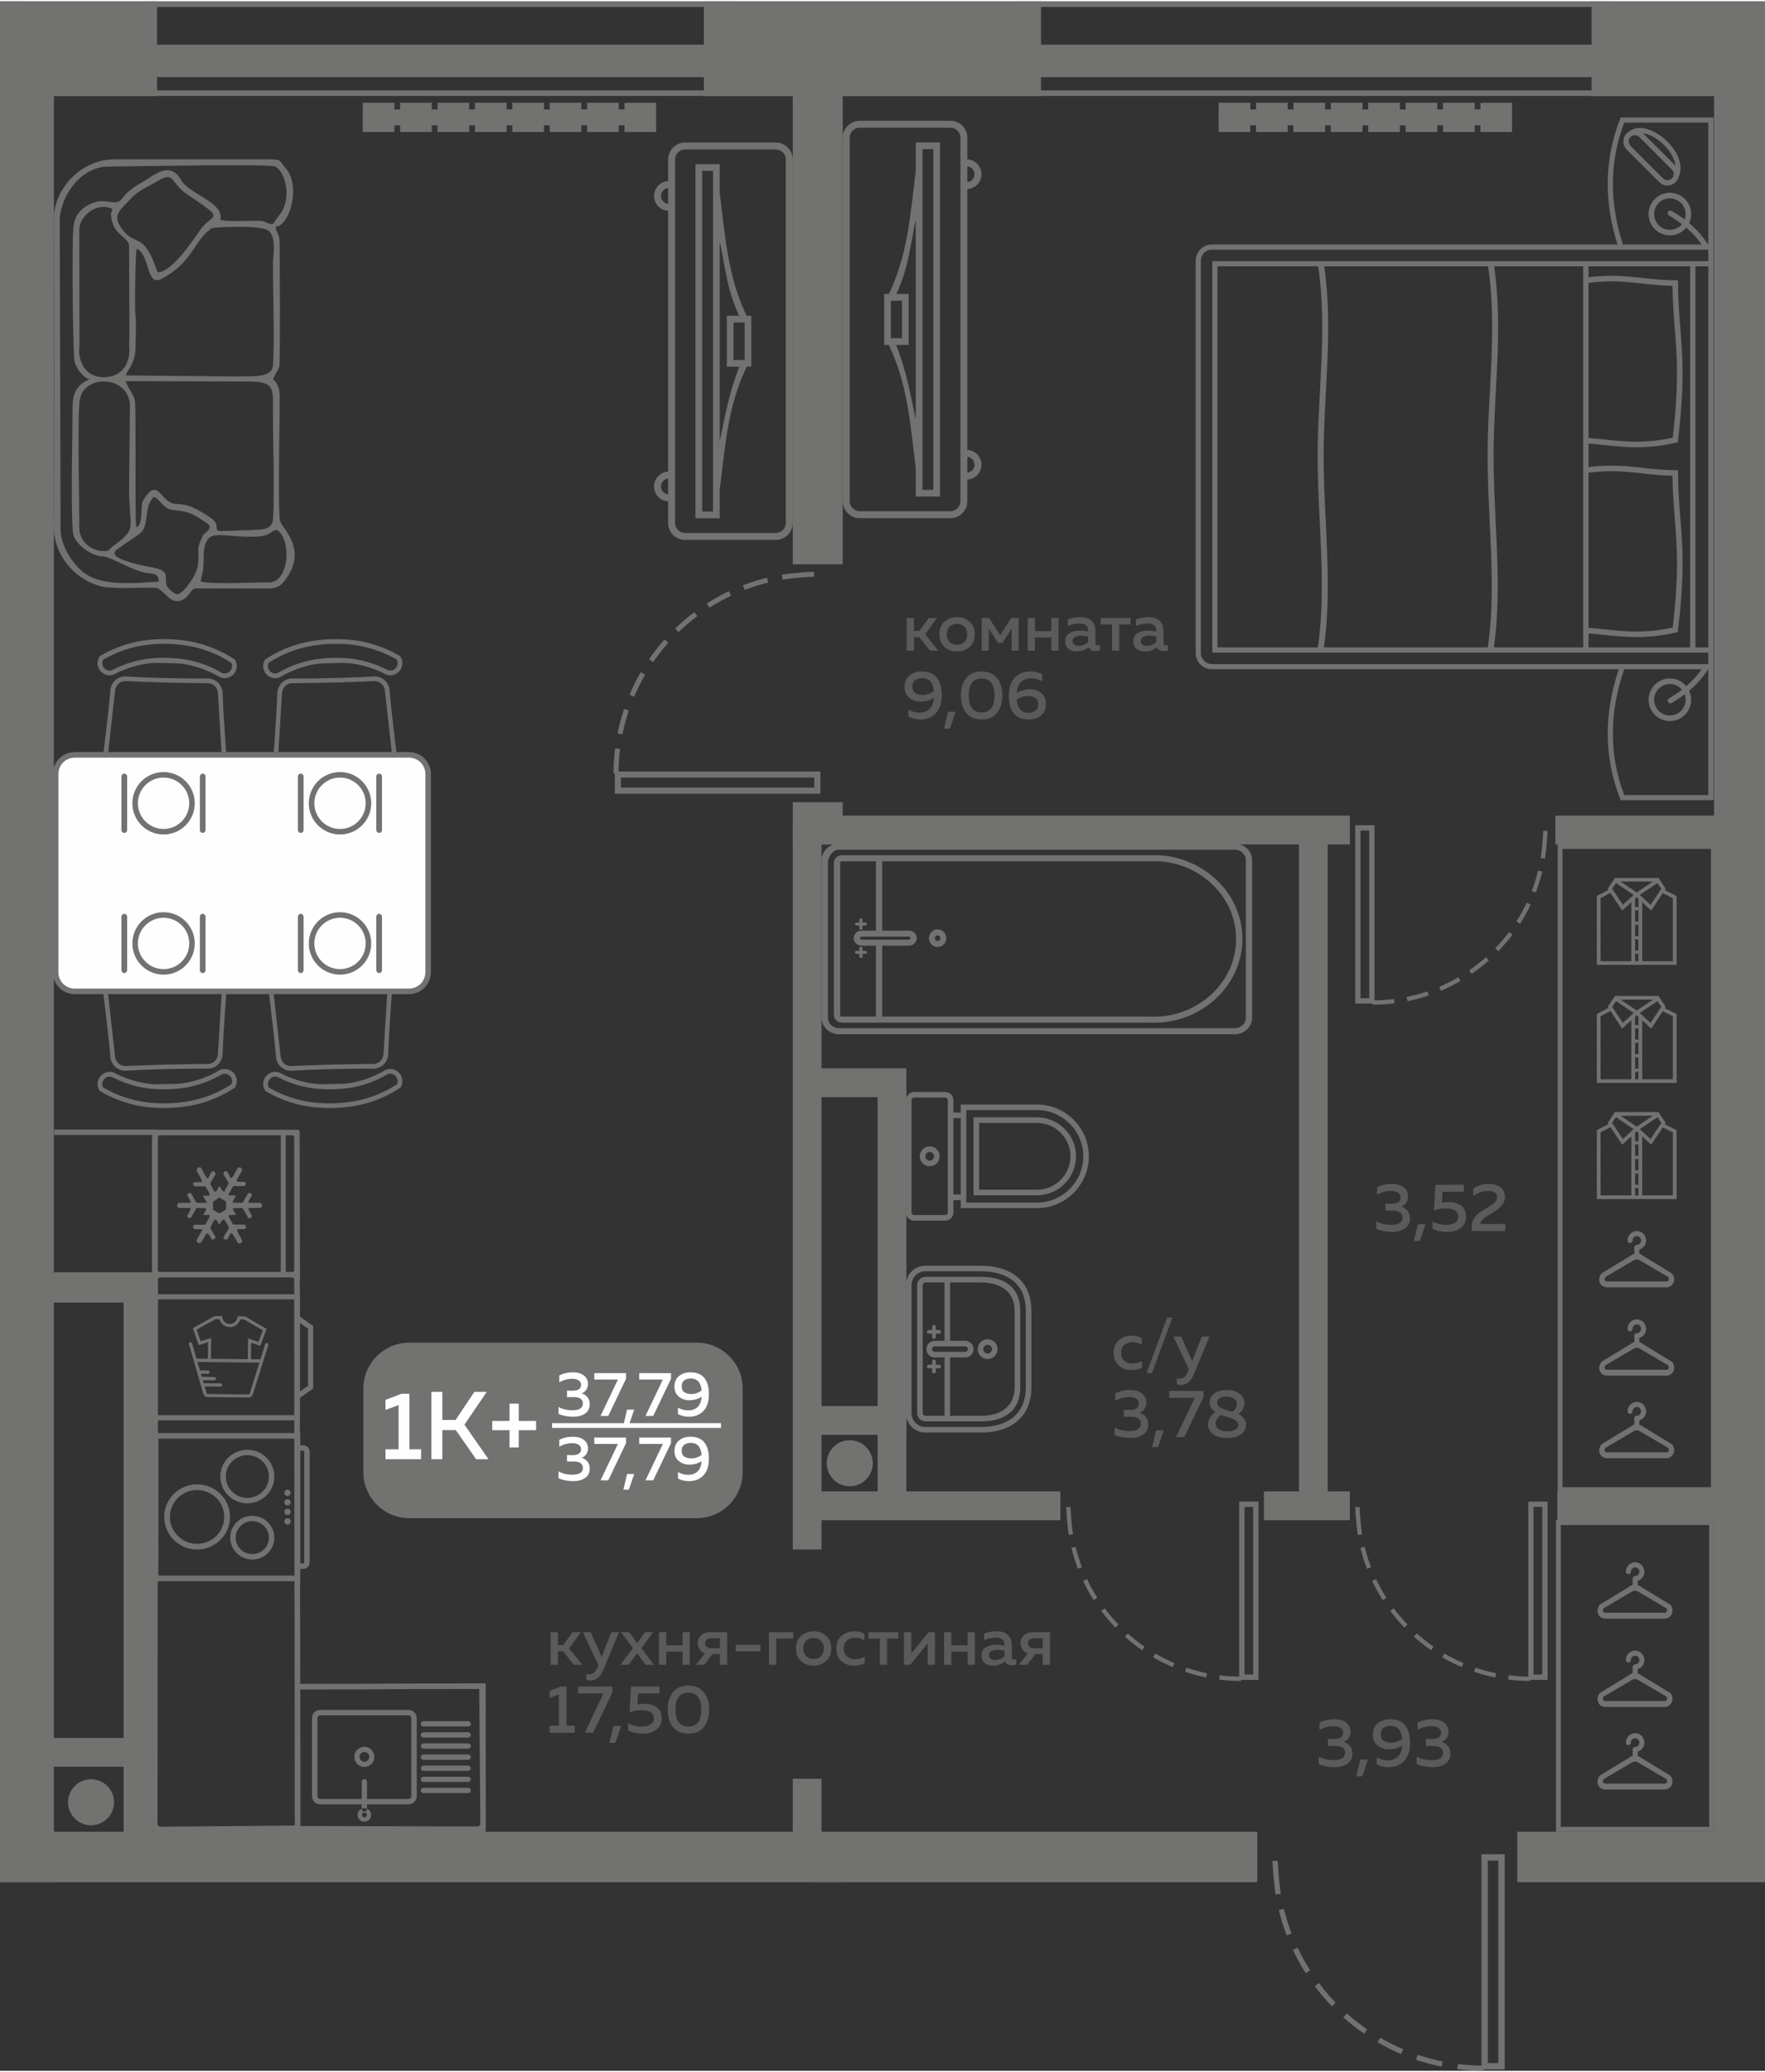 <?xml version="1.0" encoding="UTF-8"?>
<!DOCTYPE svg PUBLIC "-//W3C//DTD SVG 1.1//EN" "http://www.w3.org/Graphics/SVG/1.1/DTD/svg11.dtd">
<!-- Creator: CorelDRAW 2020 (64-Bit) -->
<svg xmlns="http://www.w3.org/2000/svg" xml:space="preserve" width="479px" height="562px" version="1.1" style="shape-rendering:geometricPrecision; text-rendering:geometricPrecision; image-rendering:optimizeQuality; fill-rule:evenodd; clip-rule:evenodd"
viewBox="0 0 3833.89 4492.46"
 xmlns:xlink="http://www.w3.org/1999/xlink"
 xmlns:xodm="http://www.corel.com/coreldraw/odm/2003">
 <rect x="0" y="0" width="3833.89" height="4492.46" fill="#333333" stroke="none"/>
 <defs>
  <style type="text/css">
   <![CDATA[
    .fil5 {fill:#FEFEFE}
    .fil0 {fill:#727271}
    .fil6 {fill:#727271}
    .fil3 {fill:#FEFEFE}
    .fil4 {fill:#FEFEFE;fill-rule:nonzero}
    .fil2 {fill:#727271;fill-rule:nonzero}
    .fil1 {fill:#5B5B5B;fill-rule:nonzero}
   ]]>
  </style>
 </defs>
 <g id="Слой_x0020_1">
  <g id="_2126660683744">
   <polygon class="fil0" points="341.22,0 0,0 0,205.91 341.22,205.91 "/>
   <polygon class="fil0" points="2731.05,3973.44 0,3973.44 0,4082.94 2731.05,4082.94 "/>
   <polygon class="fil0" points="0,3755.35 84.6,3755.35 84.6,3817.85 0,3817.85 "/>
   <polygon class="fil0" points="117.05,175.63 0,175.63 0,4082.94 117.05,4082.94 "/>
   <polygon class="fil0" points="35.34,3769.94 318.49,3769.94 318.49,3832.44 35.34,3832.44 "/>
   <polygon class="fil0" points="47.84,2762.27 330.98,2762.27 330.98,2824.77 47.84,2824.77 "/>
   <polygon class="fil0" points="268.48,4002.15 268.48,2793.98 330.98,2793.98 330.98,4002.15 "/>
   <polygon class="fil0" points="1722.02,4002.15 1722.02,3858.47 1784.53,3858.47 1784.53,4002.15 "/>
   <polygon class="fil0" points="1722.02,3360.75 1722.02,1792.7 1784.53,1792.7 1784.53,3360.75 "/>
   <polygon class="fil0" points="1722.02,1830.18 1722.02,1738.55 1830.53,1738.55 1830.53,1830.18 "/>
   <polygon class="fil0" points="1722.02,1222.1 1722.02,85.08 1830.53,85.08 1830.53,1222.1 "/>
   <polygon class="fil0" points="1729.32,3234.76 2303.27,3234.76 2303.27,3297.27 1729.32,3297.27 "/>
   <polygon class="fil0" points="1729.32,1767.67 2932.17,1767.67 2932.17,1830.18 1729.32,1830.18 "/>
   <polygon class="fil0" points="3378.61,1767.67 3823.46,1767.67 3823.46,1830.18 3378.61,1830.18 "/>
   <polygon class="fil0" points="3382.78,3234.76 3756.83,3234.76 3756.83,3297.27 3382.78,3297.27 "/>
   <polygon class="fil0" points="2745.55,3234.76 2932.18,3234.76 2932.18,3297.27 2745.55,3297.27 "/>
   <polygon class="fil0" points="2821.55,3279.58 2821.55,1792.7 2884.06,1792.7 2884.06,3279.58 "/>
   <polygon class="fil0" points="3723.18,4070.94 3723.18,76.8 3833.89,76.8 3833.89,4070.94 "/>
   <polygon class="fil0" points="3833.89,3973.44 3295.82,3973.44 3295.82,4082.94 3833.89,4082.94 "/>
   <polygon class="fil0" points="3799.26,2507.99 3833.89,2507.99 3833.89,2570.49 3799.26,2570.49 "/>
   <path class="fil1" d="M1985.32 1409.52l-15.79 0 0 -70.8 15.79 0 0 28.02 11.65 0 20.35 -28.02 18 0 -25.67 35.1 28.47 35.7 -18.14 0 -23.3 -29.36 -11.36 0 0 29.36zm66.45 -7.97c-7.53,-6.59 -11.29,-15.73 -11.29,-27.43 0,-11.71 3.76,-20.85 11.29,-27.44 7.52,-6.58 16.54,-9.88 27.06,-9.88 10.62,0 19.67,3.3 27.14,9.88 7.47,6.59 11.21,15.73 11.21,27.44 0,11.7 -3.74,20.84 -11.21,27.43 -7.47,6.59 -16.52,9.88 -27.14,9.88 -10.52,0 -19.54,-3.29 -27.06,-9.88zm43.14 -10.84c4.13,-4.18 6.19,-9.71 6.19,-16.59 0,-6.89 -2.06,-12.42 -6.19,-16.6 -4.13,-4.17 -9.49,-6.27 -16.08,-6.27 -6.69,0 -12.09,2.1 -16.23,6.27 -4.13,4.18 -6.19,9.71 -6.19,16.6 0,6.88 2.06,12.41 6.19,16.59 4.14,4.18 9.54,6.27 16.23,6.27 6.59,0 11.95,-2.09 16.08,-6.27zm52.8 18.81l-15.2 0 0 -70.8 15.93 0 24.05 37.31 24.19 -37.31 15.92 0 0 70.8 -15.18 0 0 -47.95 -20.22 30.98 -9.43 0 -20.06 -30.98 0 47.95zm100.44 0l-15.78 0 0 -70.8 15.78 0 0 28.46 35.4 0 0 -28.46 15.78 0 0 70.8 -15.78 0 0 -28.47 -35.4 0 0 28.47zm131.29 -16.37c0,3.44 1.71,5.15 5.15,5.15 1.18,0 2.76,-0.29 4.72,-0.88l0 11.36c-2.94,1.18 -6.29,1.77 -10.03,1.77 -7.08,0 -11.79,-2.75 -14.15,-8.26 -7.58,6.09 -16.48,9.14 -26.7,9.14 -6.89,0 -12.74,-1.89 -17.55,-5.67 -4.82,-3.79 -7.23,-9.13 -7.23,-16.01 0,-8.26 3.09,-14.28 9.29,-18.07 6.19,-3.79 13.62,-5.68 22.28,-5.68 5.69,0 11.84,0.69 18.43,2.07l0 -2.51c0,-4.52 -1.62,-8.16 -4.87,-10.92 -3.24,-2.75 -7.81,-4.13 -13.71,-4.13 -8.76,0 -17.26,1.83 -25.52,5.46l0 -14.45c9.24,-3.15 18.29,-4.72 27.14,-4.72 10.32,0 18.36,2.56 24.11,7.67 5.75,5.11 8.64,12.88 8.64,23.3l0 25.38zm-31.13 -16.09c-5.21,0 -9.59,0.94 -13.12,2.81 -3.55,1.87 -5.32,4.82 -5.32,8.85 0,3.34 1.28,5.92 3.83,7.74 2.56,1.83 5.71,2.73 9.45,2.73 8.06,0 14.89,-2.8 20.5,-8.4l0 -11.95c-5.7,-1.18 -10.82,-1.78 -15.34,-1.78zm82.89 32.46l-15.78 0 0 -56.94 -24.49 0 0 -13.86 64.61 0 0 13.86 -24.34 0 0 56.94zm96.18 -16.37c0,3.44 1.72,5.15 5.15,5.15 1.19,0 2.76,-0.29 4.73,-0.88l0 11.36c-2.95,1.18 -6.29,1.77 -10.03,1.77 -7.09,0 -11.8,-2.75 -14.16,-8.26 -7.58,6.09 -16.47,9.14 -26.7,9.14 -6.89,0 -12.73,-1.89 -17.55,-5.67 -4.82,-3.79 -7.23,-9.13 -7.23,-16.01 0,-8.26 3.09,-14.28 9.29,-18.07 6.19,-3.79 13.62,-5.68 22.28,-5.68 5.69,0 11.84,0.69 18.44,2.07l0 -2.51c0,-4.52 -1.63,-8.16 -4.88,-10.92 -3.24,-2.75 -7.81,-4.13 -13.71,-4.13 -8.76,0 -17.26,1.83 -25.52,5.46l0 -14.45c9.24,-3.15 18.29,-4.72 27.14,-4.72 10.33,0 18.36,2.56 24.12,7.67 5.75,5.11 8.63,12.88 8.63,23.3l0 25.38zm-31.12 -16.09c-5.22,0 -9.6,0.94 -13.13,2.81 -3.54,1.87 -5.32,4.82 -5.32,8.85 0,3.34 1.29,5.92 3.84,7.74 2.56,1.83 5.7,2.73 9.44,2.73 8.07,0 14.9,-2.8 20.51,-8.4l0 -11.95c-5.71,-1.18 -10.83,-1.78 -15.34,-1.78zm-531.44 111.37c0,-10.62 3.53,-18.88 10.62,-24.79 7.08,-5.89 15.93,-8.85 26.55,-8.85 14.84,0 25.84,4.43 32.96,13.28 7.13,8.85 10.7,21.49 10.7,37.91 0,17.51 -4.33,30.7 -12.99,39.61 -8.65,8.89 -19.8,13.34 -33.48,13.34 -9.14,0 -17.79,-1.96 -25.95,-5.9l0 -15.34c7.56,4.23 15.67,6.35 24.33,6.35 8.46,0 15.51,-2.51 21.17,-7.53 5.65,-5.02 8.97,-13.13 9.96,-24.34 -9.05,5.41 -18.79,8.11 -29.21,8.11 -9.34,0 -17.45,-2.79 -24.34,-8.4 -6.88,-5.6 -10.32,-13.42 -10.32,-23.45zm38.35 -19.18c-6.29,0 -11.43,1.51 -15.42,4.5 -3.98,3 -5.97,7.65 -5.97,13.94 0,6.39 2.11,10.98 6.34,13.79 4.23,2.8 9.63,4.2 16.23,4.2 9.04,0 17.11,-2.79 24.18,-8.4 -1.76,-18.69 -10.22,-28.03 -25.36,-28.03zm60.17 109.59l-12.83 0 8.7 -36.58 16.67 0 -12.54 36.58zm35.26 -34.29c-7.58,-9.59 -11.36,-22.15 -11.36,-37.69 0,-15.53 3.78,-28.1 11.36,-37.68 7.57,-9.59 18.78,-14.39 33.63,-14.39 14.85,0 26.06,4.8 33.62,14.39 7.58,9.58 11.36,22.15 11.36,37.68 0,15.54 -3.78,28.1 -11.36,37.69 -7.56,9.58 -18.77,14.38 -33.62,14.38 -14.85,0 -26.06,-4.8 -33.63,-14.38zm33.63 -0.96c18.68,0 28.02,-12.24 28.02,-36.73 0,-24.48 -9.34,-36.72 -28.02,-36.72 -18.68,0 -28.02,12.24 -28.02,36.72 0,24.49 9.34,36.73 28.02,36.73zm76.11 -42.04c9.15,-5.5 18.88,-8.26 29.21,-8.26 9.34,0 17.45,2.83 24.34,8.48 6.87,5.66 10.32,13.5 10.32,23.53 0,10.62 -3.54,18.88 -10.63,24.78 -7.07,5.9 -15.87,8.85 -26.39,8.85 -14.96,0 -25.99,-4.42 -33.12,-13.28 -7.13,-8.85 -10.69,-21.47 -10.69,-37.9 0,-17.6 4.33,-30.83 12.98,-39.68 8.65,-8.85 19.81,-13.28 33.48,-13.28 9.25,0 17.9,1.98 25.96,5.91l0 15.34c-7.57,-4.23 -15.68,-6.34 -24.34,-6.34 -8.46,0 -15.51,2.5 -21.16,7.52 -5.66,5.01 -8.97,13.12 -9.96,24.33zm0.15 14.9c1.77,18.68 10.22,28.03 25.36,28.03 6.3,0 11.44,-1.5 15.42,-4.5 3.98,-3 5.98,-7.64 5.98,-13.94 0,-6.39 -2.09,-10.99 -6.28,-13.79 -4.17,-2.8 -9.55,-4.21 -16.15,-4.21 -9.14,0 -17.25,2.81 -24.33,8.41z"/>
   <path class="fil1" d="M2419.09 2934.46c0,-12.29 3.89,-21.68 11.66,-28.17 7.76,-6.5 16.9,-9.74 27.43,-9.74 8.46,0 15.73,1.82 21.83,5.46l0 14.45c-5.5,-3.93 -12.05,-5.9 -19.61,-5.9 -6.99,0 -12.94,1.95 -17.86,5.83 -4.92,3.89 -7.37,9.71 -7.37,17.48 0,7.57 2.44,13.35 7.3,17.33 4.86,3.99 10.75,5.97 17.62,5.97 7.48,0 14.36,-1.81 20.66,-5.45l0 14.6c-6.79,3.24 -14.6,4.87 -23.45,4.87 -10.33,0 -19.28,-3.18 -26.85,-9.51 -7.57,-6.35 -11.36,-15.42 -11.36,-27.22zm83.04 43.51l-11.5 0 44.54 -120.65 11.5 0 -44.54 120.65zm87.47 -26.11l21.09 -53.39 16.52 0 -33.19 80.39c-6.78,16.42 -16.27,24.63 -28.47,24.63 -2.85,0 -5.95,-0.4 -9.29,-1.18l0 -13.42c2.16,0.69 4.57,1.03 7.22,1.03 7.58,0 13.44,-5.51 17.56,-16.52l1.48 -3.55 -33.64 -71.38 16.82 0 23.9 53.39zm-99.56 90.12c0,5.22 -1.36,9.79 -4.06,13.73 -2.7,3.93 -6.32,6.63 -10.84,8.1 5.41,1.67 9.93,4.63 13.57,8.86 3.64,4.22 5.46,9.83 5.46,16.81 0,9.54 -3.64,16.79 -10.92,21.75 -7.27,4.97 -16.41,7.46 -27.44,7.46 -12.87,0 -24.48,-2.21 -34.8,-6.64l0 -16.23c9.63,5.32 20.8,7.87 33.48,7.67 15.74,-0.19 23.6,-5.45 23.6,-15.78 0,-10.03 -7.08,-15.04 -21.24,-15.04l-15.93 0 0 -15.2 14.02 0.15c6.09,0 10.78,-1.2 14.08,-3.61 3.29,-2.41 4.94,-5.73 4.94,-9.96 0,-4.52 -1.84,-8.03 -5.53,-10.55 -3.69,-2.5 -8.92,-3.76 -15.7,-3.76 -10.43,0 -20.41,2.75 -29.95,8.27l0 -16.09c9.34,-4.91 20.06,-7.37 32.16,-7.37 10.52,0 19,2.46 25.44,7.37 6.44,4.92 9.66,11.61 9.66,20.06zm25.36 96.61l-12.82 0 8.69 -36.57 16.67 0 -12.54 36.57zm24.34 -122.13l74.49 0 0 13.28 -41.59 87.03 -18.15 0 40.71 -85.26 -55.46 0 0 -15.05zm87.76 24.94c0,-7.28 3.2,-13.57 9.59,-18.88 6.39,-5.31 15.73,-7.97 28.03,-7.97 11.5,0 20.67,2.76 27.5,8.26 6.84,5.51 10.35,12.04 10.55,19.62 0.2,9.83 -4.23,17.94 -13.28,24.34 11.21,5.6 16.82,13.51 16.82,23.74 0,7.87 -3.44,14.53 -10.33,19.99 -6.87,5.46 -17.1,8.19 -30.67,8.19 -13.47,0 -23.81,-2.89 -30.98,-8.64 -7.18,-5.75 -10.77,-12.75 -10.77,-21.01 0,-4.92 1.43,-9.74 4.28,-14.45 2.85,-4.72 6.88,-8.66 12.1,-11.81 -8.56,-5.5 -12.84,-12.64 -12.84,-21.38zm39.39 32.01c-6.49,-1.98 -11.31,-3.54 -14.46,-4.73 -3.84,2.37 -6.76,5.19 -8.78,8.49 -2.01,3.29 -3.02,6.61 -3.02,9.95 0.1,5.31 2.33,9.51 6.71,12.61 4.38,3.1 10.74,4.65 19.1,4.65 6.78,0 12.37,-1.23 16.75,-3.69 4.37,-2.46 6.56,-5.65 6.56,-9.58 0,-2.07 -0.39,-3.91 -1.18,-5.54 -0.79,-1.62 -1.79,-2.97 -3.03,-4.05 -1.23,-1.09 -2.82,-2.12 -4.79,-3.1 -1.96,-0.99 -3.88,-1.79 -5.75,-2.43 -1.87,-0.65 -4.08,-1.36 -6.64,-2.15 -0.2,-0.09 -0.37,-0.14 -0.52,-0.14 -0.14,0 -0.29,-0.05 -0.43,-0.15 -0.16,-0.1 -0.33,-0.14 -0.52,-0.14zm19.76 -28.91c0,-4.53 -1.97,-8.27 -5.9,-11.21 -3.94,-2.96 -9.39,-4.43 -16.38,-4.43 -6.29,0 -11.27,1.18 -14.97,3.54 -3.68,2.36 -5.52,5.31 -5.52,8.85 0,3.34 1.15,6.19 3.46,8.55 2.31,2.37 4.55,3.99 6.71,4.87 2.16,0.89 5.61,2.07 10.32,3.54 0.8,0.29 1.38,0.49 1.78,0.6 4.13,1.07 7.72,2.1 10.77,3.08 6.48,-5.01 9.73,-10.81 9.73,-17.39z"/>
   <path class="fil1" d="M3058.55 2594.6c0,5.21 -1.36,9.78 -4.06,13.72 -2.7,3.93 -6.32,6.63 -10.84,8.1 5.41,1.67 9.93,4.63 13.57,8.86 3.63,4.22 5.46,9.83 5.46,16.81 0,9.54 -3.64,16.8 -10.92,21.75 -7.27,4.97 -16.42,7.46 -27.44,7.46 -12.87,0 -24.48,-2.21 -34.8,-6.64l0 -16.23c9.63,5.32 20.8,7.87 33.48,7.67 15.74,-0.19 23.6,-5.45 23.6,-15.78 0,-10.03 -7.08,-15.04 -21.24,-15.04l-15.93 0 0 -15.19 14.01 0.15c6.1,0 10.79,-1.21 14.09,-3.62 3.29,-2.41 4.94,-5.72 4.94,-9.96 0,-4.52 -1.85,-8.03 -5.53,-10.55 -3.69,-2.5 -8.92,-3.75 -15.71,-3.75 -10.42,0 -20.41,2.74 -29.95,8.26l0 -16.08c9.35,-4.92 20.07,-7.38 32.16,-7.38 10.53,0 19.01,2.46 25.45,7.38 6.44,4.92 9.66,11.6 9.66,20.06zm25.36 96.61l-12.83 0 8.7 -36.58 16.67 0 -12.54 36.58zm34.08 -122.13l61.79 0 0 15.04 -46.3 0 -1.49 24.2c4.83,-1.18 9.89,-1.78 15.2,-1.78 10.72,0 19.62,2.58 26.7,7.75 7.07,5.16 10.62,13.25 10.62,24.26 0,10.43 -3.87,18.49 -11.58,24.19 -7.72,5.7 -17.38,8.56 -28.99,8.56 -12.09,0 -22.81,-2.26 -32.15,-6.78l0 -15.79c8.45,4.91 18.53,7.37 30.23,7.37 7.67,0 13.85,-1.52 18.51,-4.57 4.68,-3.04 7.01,-7.42 7.01,-13.13 0,-11.99 -9.09,-17.99 -27.28,-17.99 -8.46,0 -16.97,1.47 -25.52,4.43l3.25 -55.76zm82.3 8.26c9.92,-6.78 21.04,-10.18 33.33,-10.18 10.52,0 19.03,2.44 25.52,7.3 6.49,4.87 9.74,11.82 9.74,20.87 0,7.58 -2.49,14.04 -7.46,19.4 -4.96,5.36 -11.73,10.6 -20.27,15.71 -0.69,0.4 -1.95,1.13 -3.77,2.21 -1.82,1.08 -3.1,1.85 -3.84,2.28 -0.73,0.45 -1.89,1.17 -3.46,2.15 -1.57,0.98 -2.73,1.72 -3.47,2.21 -0.74,0.49 -1.72,1.21 -2.95,2.14 -1.22,0.93 -2.13,1.72 -2.73,2.35 -0.58,0.65 -1.27,1.43 -2.06,2.37 -0.79,0.93 -1.35,1.79 -1.69,2.58 -0.35,0.79 -0.67,1.67 -0.97,2.66 -0.29,0.98 -0.43,1.96 -0.43,2.94l53.83 -0.15 0 15.2 -72.71 0 0 -7.67c0,-5.51 0.75,-10.4 2.28,-14.68 1.52,-4.28 4.22,-8.2 8.12,-11.79 3.88,-3.59 6.9,-6.15 9.06,-7.67 2.17,-1.53 6,-3.91 11.51,-7.16 0.49,-0.39 0.9,-0.69 1.25,-0.89 0.34,-0.19 0.71,-0.39 1.11,-0.58 8.26,-4.82 13.57,-8.32 15.93,-10.48 3.93,-3.83 5.89,-8.11 5.89,-12.83 0,-4.33 -1.74,-7.62 -5.23,-9.88 -3.49,-2.26 -8.38,-3.39 -14.68,-3.39 -10.91,0 -21.53,3.74 -31.85,11.21l0 -16.23z"/>
   <path class="fil1" d="M2933.6 3756.61c0,5.22 -1.36,9.79 -4.06,13.73 -2.71,3.92 -6.32,6.63 -10.85,8.1 5.41,1.67 9.94,4.63 13.57,8.86 3.64,4.22 5.46,9.83 5.46,16.81 0,9.54 -3.63,16.79 -10.91,21.75 -7.28,4.97 -16.42,7.45 -27.44,7.45 -12.87,0 -24.48,-2.21 -34.81,-6.64l0 -16.22c9.64,5.31 20.8,7.86 33.49,7.67 15.73,-0.19 23.6,-5.45 23.6,-15.79 0,-10.03 -7.08,-15.03 -21.24,-15.03l-15.94 0 0 -15.2 14.02 0.15c6.09,0 10.79,-1.21 14.08,-3.61 3.3,-2.41 4.94,-5.73 4.94,-9.96 0,-4.52 -1.84,-8.04 -5.52,-10.55 -3.7,-2.5 -8.93,-3.76 -15.71,-3.76 -10.43,0 -20.41,2.75 -29.95,8.27l0 -16.09c9.34,-4.91 20.06,-7.38 32.16,-7.38 10.52,0 19,2.47 25.44,7.38 6.45,4.92 9.67,11.61 9.67,20.06zm25.36 96.61l-12.83 0 8.7 -36.58 16.67 0 -12.54 36.58zm23.16 -90.41c0,-10.62 3.54,-18.88 10.62,-24.79 7.08,-5.89 15.93,-8.85 26.55,-8.85 14.85,0 25.84,4.43 32.96,13.28 7.13,8.85 10.7,21.49 10.7,37.92 0,17.5 -4.32,30.69 -12.98,39.6 -8.66,8.89 -19.81,13.34 -33.49,13.34 -9.14,0 -17.79,-1.96 -25.95,-5.9l0 -15.34c7.56,4.23 15.68,6.35 24.34,6.35 8.45,0 15.51,-2.51 21.16,-7.53 5.65,-5.01 8.98,-13.13 9.96,-24.34 -9.05,5.41 -18.79,8.11 -29.2,8.11 -9.35,0 -17.46,-2.79 -24.34,-8.4 -6.89,-5.6 -10.33,-13.42 -10.33,-23.45zm38.35 -19.18c-6.29,0 -11.43,1.51 -15.41,4.5 -3.99,3 -5.97,7.65 -5.97,13.94 0,6.4 2.1,10.99 6.33,13.79 4.23,2.81 9.64,4.2 16.23,4.2 9.05,0 17.11,-2.79 24.19,-8.4 -1.77,-18.68 -10.23,-28.03 -25.37,-28.03zm125.96 12.98c0,5.22 -1.36,9.79 -4.06,13.73 -2.7,3.92 -6.32,6.63 -10.84,8.1 5.41,1.67 9.94,4.63 13.57,8.86 3.64,4.22 5.46,9.83 5.46,16.81 0,9.54 -3.64,16.79 -10.92,21.75 -7.27,4.97 -16.41,7.45 -27.43,7.45 -12.88,0 -24.48,-2.21 -34.81,-6.64l0 -16.22c9.64,5.31 20.8,7.86 33.48,7.67 15.74,-0.19 23.61,-5.45 23.61,-15.79 0,-10.03 -7.09,-15.03 -21.25,-15.03l-15.93 0 0 -15.2 14.02 0.15c6.09,0 10.78,-1.21 14.08,-3.61 3.3,-2.41 4.94,-5.73 4.94,-9.96 0,-4.52 -1.84,-8.04 -5.53,-10.55 -3.69,-2.5 -8.92,-3.76 -15.7,-3.76 -10.43,0 -20.41,2.75 -29.95,8.27l0 -16.09c9.34,-4.91 20.06,-7.38 32.16,-7.38 10.52,0 19,2.47 25.44,7.38 6.44,4.92 9.66,11.61 9.66,20.06z"/>
   <path class="fil2" d="M3165.42 4488.93c19.17,2.35 37.98,3.46 57.29,3.53l0 -11.35c-18.87,-0.08 -37.22,-1.15 -55.95,-3.47l-1.34 11.29zm-401.31 -452.04c0.77,19.22 3.66,53.93 6.76,72.91l11.2 -1.84c-3.02,-18.56 -5.89,-52.79 -6.62,-71.59l-11.34 0.52zm13.69 106.73c4.64,18.73 10.25,36.79 17.13,54.82l10.6 -4.09c-6.74,-17.54 -12.2,-35.28 -16.72,-53.5l-11.01 2.77zm30.69 86.51c7.96,17.17 17.63,34.34 27.8,50.31l9.56 -6.14c-9.92,-15.52 -19.35,-32.34 -27.09,-49.02l-10.27 4.85zm47.43 78.66c11.83,15.68 23.81,29.49 37.24,43.76l8.12 -7.96c-13.07,-13.65 -24.93,-27.55 -36.32,-42.64l-9.04 6.84zm62.08 67.63c14.34,12.76 29.4,24.58 45.2,35.5l6.4 -9.39c-15.42,-10.66 -30.04,-22.12 -44.05,-34.61l-7.55 8.5zm74.29 53.96c16.66,9.67 33.63,18.19 51.36,25.76l4.43 -10.45c-17.31,-7.43 -33.74,-15.64 -50.02,-25.1l-5.77 9.79zm83.6 38.05c18.25,6.11 36.62,11.13 55.48,14.92l2.2 -11.13c-18.53,-3.82 -36.16,-8.56 -54.1,-14.56l-3.58 10.77z"/>
   <path class="fil0" d="M3268.55 4022.23l-50.57 0 0 467.29 50.57 0 0 -467.29zm-13.88 453.43l-22.82 0 0 -439.57 22.82 0 0 439.57z"/>
   <polygon class="fil0" points="312.06,0 1593.76,0 1593.76,12.14 312.06,12.14 "/>
   <polygon class="fil0" points="312.06,193.32 1593.76,193.32 1593.76,205.46 312.06,205.46 "/>
   <polygon class="fil0" points="312.06,94.04 1593.76,94.04 1593.76,164.52 312.06,164.52 "/>
   <path class="fil1" d="M1211.87 3611.07l-15.79 0 0 -70.8 15.79 0 0 28.02 11.65 0 20.35 -28.02 18.01 0 -25.68 35.11 28.47 35.69 -18.14 0 -23.3 -29.36 -11.36 0 0 29.36zm94.99 -17.41l21.09 -53.39 16.52 0 -33.19 80.38c-6.78,16.43 -16.27,24.64 -28.47,24.64 -2.85,0 -5.95,-0.4 -9.29,-1.18l0 -13.42c2.16,0.68 4.57,1.02 7.23,1.02 7.57,0 13.43,-5.5 17.55,-16.51l1.48 -3.55 -33.64 -71.38 16.83 0 23.89 53.39zm94.1 -53.39l18 0 -25.81 34.66 27.28 36.14 -18 0 -18.43 -25.08 -18.44 25.08 -17.99 0 27.28 -36.14 -25.81 -34.66 17.99 0 16.97 23.9 16.96 -23.9zm46.32 70.8l-15.79 0 0 -70.8 15.79 0 0 28.47 35.39 0 0 -28.47 15.79 0 0 70.8 -15.79 0 0 -28.47 -35.39 0 0 28.47zm82.75 0l-18.14 0 19.46 -24.93c-5.01,-1.77 -8.89,-4.62 -11.64,-8.55 -2.76,-3.94 -4.14,-8.41 -4.14,-13.42 0,-6.8 2.44,-12.47 7.3,-17.04 4.88,-4.57 11.53,-6.86 19.99,-6.86l36.58 0 0 70.8 -15.79 0 0 -23.16 -16.07 0 -17.55 23.16zm5.31 -54.8c-2.46,1.92 -3.69,4.6 -3.69,8.04 0,3.44 1.23,6.13 3.69,8.04 2.45,1.92 5.85,2.88 10.17,2.88l18.14 0 0 -21.83 -18.14 0c-4.32,0 -7.72,0.95 -10.17,2.87zm62.68 11.44l53.7 0 0 14.16 -53.7 0 0 -14.16zm88.06 43.36l-15.79 0 0 -70.8 52.81 0 0 13.87 -37.02 0 0 56.93zm54.21 -7.96c-7.53,-6.6 -11.29,-15.74 -11.29,-27.44 0,-11.7 3.76,-20.85 11.29,-27.44 7.52,-6.58 16.54,-9.88 27.06,-9.88 10.62,0 19.67,3.3 27.14,9.88 7.47,6.59 11.21,15.74 11.21,27.44 0,11.7 -3.74,20.84 -11.21,27.44 -7.47,6.58 -16.52,9.88 -27.14,9.88 -10.52,0 -19.54,-3.3 -27.06,-9.88zm43.14 -10.85c4.13,-4.18 6.19,-9.71 6.19,-16.59 0,-6.89 -2.06,-12.42 -6.19,-16.59 -4.13,-4.18 -9.49,-6.28 -16.08,-6.28 -6.69,0 -12.09,2.1 -16.23,6.28 -4.12,4.17 -6.19,9.7 -6.19,16.59 0,6.88 2.07,12.41 6.19,16.59 4.14,4.18 9.54,6.28 16.23,6.28 6.59,0 11.95,-2.1 16.08,-6.28zm33.18 -16c0,-12.29 3.88,-21.68 11.66,-28.17 7.76,-6.5 16.9,-9.74 27.43,-9.74 8.46,0 15.73,1.82 21.83,5.46l0 14.45c-5.5,-3.93 -12.05,-5.9 -19.62,-5.9 -6.98,0 -12.93,1.95 -17.85,5.83 -4.92,3.89 -7.37,9.71 -7.37,17.48 0,7.57 2.43,13.34 7.3,17.33 4.86,3.99 10.75,5.97 17.62,5.97 7.48,0 14.36,-1.81 20.66,-5.45l0 14.6c-6.79,3.24 -14.6,4.87 -23.45,4.87 -10.34,0 -19.28,-3.18 -26.85,-9.52 -7.57,-6.34 -11.36,-15.41 -11.36,-27.21zm110.33 34.81l-15.79 0 0 -56.93 -24.49 0 0 -13.87 64.62 0 0 13.87 -24.34 0 0 56.93zm50.29 0l-13.57 0 0 -70.8 15.78 0 0 46.32 37.91 -46.32 13.57 0 0 70.8 -15.78 0 0 -46.32 -37.91 46.32zm89.23 0l-15.78 0 0 -70.8 15.78 0 0 28.47 35.4 0 0 -28.47 15.79 0 0 70.8 -15.79 0 0 -28.47 -35.4 0 0 28.47zm131.29 -16.37c0,3.44 1.72,5.16 5.15,5.16 1.18,0 2.76,-0.3 4.73,-0.89l0 11.36c-2.95,1.18 -6.29,1.77 -10.03,1.77 -7.09,0 -11.8,-2.75 -14.16,-8.26 -7.58,6.1 -16.47,9.15 -26.7,9.15 -6.89,0 -12.73,-1.89 -17.55,-5.68 -4.82,-3.79 -7.23,-9.12 -7.23,-16.01 0,-8.25 3.09,-14.28 9.29,-18.07 6.19,-3.78 13.62,-5.67 22.28,-5.67 5.69,0 11.84,0.69 18.43,2.06l0 -2.51c0,-4.52 -1.62,-8.16 -4.87,-10.92 -3.24,-2.74 -7.81,-4.12 -13.71,-4.12 -8.76,0 -17.26,1.82 -25.52,5.46l0 -14.45c9.24,-3.16 18.29,-4.73 27.14,-4.73 10.32,0 18.36,2.56 24.11,7.67 5.76,5.11 8.64,12.89 8.64,23.3l0 25.38zm-31.12 -16.08c-5.22,0 -9.6,0.93 -13.13,2.8 -3.54,1.87 -5.32,4.82 -5.32,8.85 0,3.34 1.28,5.92 3.83,7.75 2.56,1.82 5.71,2.73 9.45,2.73 8.07,0 14.89,-2.81 20.5,-8.41l0 -11.95c-5.7,-1.18 -10.82,-1.77 -15.33,-1.77zm64.75 32.45l-18.14 0 19.46 -24.93c-5.01,-1.77 -8.9,-4.62 -11.64,-8.55 -2.76,-3.94 -4.14,-8.41 -4.14,-13.42 0,-6.8 2.44,-12.47 7.3,-17.04 4.87,-4.57 11.53,-6.86 19.99,-6.86l36.57 0 0 70.8 -15.78 0 0 -23.16 -16.07 0 -17.55 23.16zm5.31 -54.8c-2.46,1.92 -3.7,4.6 -3.7,8.04 0,3.44 1.24,6.13 3.7,8.04 2.45,1.92 5.84,2.88 10.17,2.88l18.14 0 0 -21.83 -18.14 0c-4.33,0 -7.72,0.95 -10.17,2.87zm-1018.48 101.99l12.39 0 0 85.11 17.84 0 0 15.2 -54.57 0 0 -15.2 20.06 0 0 -67.84 -20.06 7.52 0 -15.49 24.34 -9.3zm37.32 0l74.49 0 0 13.28 -41.6 87.03 -18.14 0 40.71 -85.26 -55.46 0 0 -15.05zm81.12 122.13l-12.83 0 8.7 -36.58 16.67 0 -12.54 36.58zm34.08 -122.13l61.79 0 0 15.05 -46.3 0 -1.49 24.2c4.83,-1.18 9.89,-1.78 15.2,-1.78 10.72,0 19.62,2.58 26.7,7.75 7.07,5.16 10.62,13.25 10.62,24.26 0,10.43 -3.87,18.48 -11.58,24.19 -7.72,5.7 -17.38,8.55 -28.99,8.55 -12.09,0 -22.81,-2.25 -32.15,-6.78l0 -15.78c8.45,4.91 18.53,7.37 30.23,7.37 7.67,0 13.85,-1.52 18.51,-4.57 4.68,-3.04 7.01,-7.43 7.01,-13.13 0,-12 -9.09,-17.99 -27.28,-17.99 -8.46,0 -16.97,1.47 -25.52,4.43l3.25 -55.77zm91 87.84c-7.58,-9.59 -11.36,-22.15 -11.36,-37.68 0,-15.54 3.78,-28.1 11.36,-37.69 7.57,-9.59 18.78,-14.38 33.63,-14.38 14.85,0 26.06,4.79 33.62,14.38 7.58,9.59 11.36,22.15 11.36,37.69 0,15.53 -3.78,28.09 -11.36,37.68 -7.56,9.59 -18.77,14.38 -33.62,14.38 -14.85,0 -26.06,-4.79 -33.63,-14.38zm33.63 -0.95c18.68,0 28.02,-12.24 28.02,-36.73 0,-24.49 -9.34,-36.73 -28.02,-36.73 -18.68,0 -28.02,12.24 -28.02,36.73 0,24.49 9.34,36.73 28.02,36.73z"/>
   <polygon class="fil0" points="1767.83,4082.94 1767.83,4027.11 1830.34,4027.11 1830.34,4082.94 "/>
   <polygon class="fil0" points="2261.23,0 1528.94,0 1528.94,205.91 2261.23,205.91 "/>
   <polygon class="fil0" points="2207.1,0 3501.28,0 3501.28,12.14 2207.1,12.14 "/>
   <polygon class="fil0" points="2207.1,193.32 3501.28,193.32 3501.28,205.46 2207.1,205.46 "/>
   <polygon class="fil0" points="2207.1,94.04 3501.28,94.04 3501.28,164.52 2207.1,164.52 "/>
   <polygon class="fil0" points="3833.89,0 3457.29,0 3457.29,205.91 3833.89,205.91 "/>
   <path class="fil0" d="M888.66 2911.81l625.19 0c54.65,0 99.37,44.71 99.37,99.37l0 182.17c0,54.65 -44.72,99.36 -99.37,99.36l-625.19 0c-54.65,0 -99.36,-44.71 -99.36,-99.36l0 -182.17c0,-54.66 44.71,-99.37 99.36,-99.37z"/>
   <polygon class="fil3" points="1199.18,3086.53 1566.12,3086.53 1566.12,3096.88 1199.18,3096.88 "/>
   <path class="fil4" d="M871.84 3022.77l17.54 0 0 120.52 25.28 0 0 21.51 -77.28 0 0 -21.51 28.4 0 0 -96.07 -28.4 10.65 0 -21.93 34.46 -13.17zm88.98 142.03l-23.81 0 0 -146.2 23.81 0 0 60.98 28.82 0 40.74 -60.98 26.93 0 -48.45 71.22 52.21 74.98 -26.94 0 -44.07 -63.29 -29.24 0 0 63.29zm166.04 -83.12l37.6 0 0 20.05 -37.6 0 0 37.59 -20.05 0 0 -37.59 -37.59 0 0 -20.05 37.59 0 0 -37.6 20.05 0 0 37.6z"/>
   <path class="fil4" d="M1277.17 3001.57c0,4.83 -1.26,9.07 -3.76,12.7 -2.51,3.65 -5.86,6.15 -10.04,7.52 5,1.55 9.2,4.28 12.57,8.2 3.36,3.92 5.05,9.1 5.05,15.57 0,8.83 -3.37,15.56 -10.11,20.16 -6.74,4.6 -15.21,6.89 -25.41,6.89 -11.93,0 -22.68,-2.05 -32.24,-6.14l0 -15.03c8.92,4.92 19.26,7.28 31.01,7.1 14.58,-0.18 21.86,-5.05 21.86,-14.62 0,-9.28 -6.56,-13.93 -19.68,-13.93l-14.75 0 0 -14.07 12.98 0.14c5.65,0 10,-1.13 13.05,-3.35 3.05,-2.23 4.57,-5.31 4.57,-9.22 0,-4.2 -1.71,-7.45 -5.12,-9.77 -3.42,-2.32 -8.26,-3.48 -14.55,-3.48 -9.65,0 -18.9,2.55 -27.73,7.65l0 -14.9c8.65,-4.55 18.58,-6.83 29.78,-6.83 9.75,0 17.6,2.28 23.56,6.83 5.97,4.55 8.96,10.75 8.96,18.58zm13.65 -23.63l69 0 0 12.3 -38.53 80.6 -16.8 0 37.7 -78.97 -51.37 0 0 -13.93zm75.15 113.12l-11.89 0 8.06 -33.89 15.43 0 -11.6 33.89zm22.53 -113.12l69 0 0 12.3 -38.53 80.6 -16.8 0 37.7 -78.97 -51.37 0 0 -13.93zm76.5 29.37c0,-9.84 3.28,-17.49 9.85,-22.95 6.55,-5.47 14.75,-8.2 24.58,-8.2 13.76,0 23.93,4.1 30.53,12.3 6.62,8.2 9.91,19.9 9.91,35.11 0,16.21 -4,28.44 -12.02,36.68 -8.01,8.25 -18.35,12.36 -31.01,12.36 -8.47,0 -16.49,-1.82 -24.04,-5.46l0 -14.21c7,3.92 14.52,5.87 22.54,5.87 7.83,0 14.37,-2.32 19.6,-6.97 5.24,-4.63 8.31,-12.15 9.23,-22.53 -8.39,5.01 -17.4,7.51 -27.05,7.51 -8.66,0 -16.17,-2.6 -22.55,-7.78 -6.37,-5.2 -9.57,-12.44 -9.57,-21.73zm35.53 -17.76c-5.83,0 -10.59,1.39 -14.28,4.17 -3.69,2.78 -5.53,7.08 -5.53,12.9 0,5.93 1.95,10.18 5.87,12.78 3.91,2.6 8.93,3.89 15.03,3.89 8.38,0 15.85,-2.59 22.4,-7.78 -1.63,-17.31 -9.47,-25.96 -23.49,-25.96z"/>
   <path class="fil4" d="M1277.17 3141.36c0,4.83 -1.26,9.07 -3.76,12.71 -2.51,3.64 -5.86,6.14 -10.04,7.51 5,1.55 9.2,4.28 12.57,8.2 3.36,3.92 5.05,9.11 5.05,15.58 0,8.83 -3.37,15.55 -10.11,20.15 -6.74,4.6 -15.21,6.9 -25.41,6.9 -11.93,0 -22.68,-2.05 -32.24,-6.15l0 -15.03c8.92,4.92 19.26,7.28 31.01,7.1 14.58,-0.18 21.86,-5.05 21.86,-14.62 0,-9.28 -6.56,-13.93 -19.68,-13.93l-14.75 0 0 -14.07 12.98 0.14c5.65,0 10,-1.12 13.05,-3.35 3.05,-2.23 4.57,-5.31 4.57,-9.22 0,-4.19 -1.71,-7.45 -5.12,-9.77 -3.42,-2.32 -8.26,-3.48 -14.55,-3.48 -9.65,0 -18.9,2.55 -27.73,7.65l0 -14.9c8.65,-4.55 18.58,-6.82 29.78,-6.82 9.75,0 17.6,2.27 23.56,6.82 5.97,4.56 8.96,10.75 8.96,18.58zm13.65 -23.63l69 0 0 12.3 -38.53 80.6 -16.8 0 37.7 -78.97 -51.37 0 0 -13.93zm75.15 113.12l-11.89 0 8.06 -33.89 15.43 0 -11.6 33.89zm22.53 -113.12l69 0 0 12.3 -38.53 80.6 -16.8 0 37.7 -78.97 -51.37 0 0 -13.93zm76.5 29.37c0,-9.84 3.28,-17.49 9.85,-22.95 6.55,-5.46 14.75,-8.19 24.58,-8.19 13.76,0 23.93,4.09 30.53,12.29 6.62,8.2 9.91,19.9 9.91,35.11 0,16.22 -4,28.44 -12.02,36.68 -8.01,8.25 -18.35,12.37 -31.01,12.37 -8.47,0 -16.49,-1.83 -24.04,-5.47l0 -14.21c7,3.92 14.52,5.88 22.54,5.88 7.83,0 14.37,-2.33 19.6,-6.97 5.24,-4.64 8.31,-12.16 9.23,-22.54 -8.39,5.01 -17.4,7.51 -27.05,7.51 -8.66,0 -16.17,-2.6 -22.55,-7.78 -6.37,-5.2 -9.57,-12.44 -9.57,-21.73zm35.53 -17.76c-5.83,0 -10.59,1.39 -14.28,4.17 -3.69,2.78 -5.53,7.08 -5.53,12.9 0,5.93 1.95,10.19 5.87,12.78 3.91,2.6 8.93,3.89 15.03,3.89 8.38,0 15.85,-2.59 22.4,-7.78 -1.63,-17.31 -9.47,-25.96 -23.49,-25.96z"/>
   <path class="fil0" d="M1795.86 3173.56c0,-27.61 22.38,-49.98 49.98,-49.98 27.61,0 49.99,22.37 49.99,49.98 0,27.61 -22.38,49.98 -49.99,49.98 -27.6,0 -49.98,-22.37 -49.98,-49.98z"/>
   <path class="fil0" d="M147.82 3909.49c0,-27.6 22.37,-49.98 49.98,-49.98 27.61,0 49.98,22.38 49.98,49.98 0,27.61 -22.37,49.99 -49.98,49.99 -27.61,0 -49.98,-22.38 -49.98,-49.99z"/>
   <path class="fil2" d="M679.97 2349.36c-21.59,-3.1 -42.63,-9.32 -62.46,-18.55l-7.05 -3.46c-4.2,-2.47 -8.95,-3.62 -13.67,-3.43 -4.74,0.18 -9.5,1.73 -13.65,4.57 -5.84,4.02 -9.6,10.06 -10.95,16.49 -1.35,6.52 -0.24,13.5 3.61,19.37l0.64 0.99 1.02 0.62c21.55,12.75 44.55,22.15 68.24,28.22 48.2,12.35 109.02,10.82 156.54,-3.9 23.35,-7.27 45.84,-17.81 66.73,-31.62l1 -0.65 0.58 -1.03c3.57,-6.07 4.31,-13.09 2.65,-19.52 -1.68,-6.38 -5.73,-12.18 -11.76,-15.93 -4.31,-2.65 -9.15,-3.93 -13.88,-3.87 -4.71,0.03 -9.4,1.41 -13.47,4.1l-6.86 3.79c-19.35,10.23 -40.06,17.48 -61.45,21.68 -8.69,1.7 -13.16,2.23 -19.78,2.45l0 0.11 -46.1 1.08 0 -0.04c-6.66,0.11 -11.14,-0.17 -19.93,-1.47zm65.27 -31.95c22.23,-0.46 44.34,-0.7 66.04,-0.39 8.44,-0.15 16.12,-3.47 21.82,-8.89 5.69,-5.4 9.45,-12.89 10.12,-21.37 2.34,-67.07 8.84,-135.31 12.16,-202.57l-0.03 -2.08c-0.43,-9.25 -4.52,-17.59 -10.79,-23.56 -6.29,-5.96 -14.8,-9.58 -23.98,-9.43l-105.15 1.83 -105.1 3.43c-9.17,0.31 -17.49,4.34 -23.48,10.63 -5.96,6.27 -9.63,14.77 -9.61,24.06l0.08 2.07c6.68,67 16.58,134.84 22.29,201.71 1.08,8.44 5.21,15.74 11.16,20.85 5.96,5.12 13.79,8.06 22.23,7.76 21.71,-1.38 43.86,-2.25 66.13,-2.91l0 -0.08 46.11 -1.11 0 0.05zm-97.02 66.89c-22.3,-5.72 -44,-14.56 -64.46,-26.51 -1.84,-3.33 -2.3,-7.13 -1.58,-10.71 0.84,-3.98 3.16,-7.7 6.79,-10.18 2.49,-1.73 5.37,-2.65 8.23,-2.75 2.85,-0.13 5.72,0.56 8.2,2.07 2.38,1.28 5.24,2.65 7.7,3.77 20.81,9.71 42.86,16.23 65.41,19.49 26.79,3.86 62.66,2.95 89.23,-2.21 22.35,-4.38 44.04,-12.01 64.34,-22.74 2.4,-1.25 5.2,-2.77 7.5,-4.17 2.41,-1.61 5.23,-2.45 8.09,-2.48 2.87,-0.03 5.8,0.74 8.37,2.33 3.73,2.31 6.25,5.9 7.28,9.84 0.9,3.52 0.62,7.37 -1.05,10.76 -19.84,12.98 -41.07,22.88 -63.06,29.71 -45.38,14.11 -104.95,15.59 -150.99,3.78zm73.64 -76.17l0 -0.03 -4.18 0.12 -0.3 0.01 -4.24 0.08 0.02 0.04c-26.88,0.82 -53.74,1.72 -80.49,2.92 -5.79,0.18 -11.16,-1.83 -15.24,-5.33 -4.09,-3.52 -6.94,-8.56 -7.69,-14.36 -7.41,-67.01 -15.16,-134.07 -22.22,-201.1l-0.04 -1.48c-0.03,-6.53 2.57,-12.54 6.77,-16.95 4.2,-4.4 10.02,-7.25 16.42,-7.47l100.2 -3.16 109.88 -2.08c6.4,-0.11 12.36,2.45 16.76,6.61 4.43,4.22 7.32,10.08 7.62,16.61l0.03 1.49c-3.7,67.29 -8.09,134.65 -12.14,201.94 -0.46,5.84 -3.05,11.01 -6.97,14.73 -3.89,3.7 -9.15,5.99 -14.93,6.08 -26.85,0.15 -60.93,0.76 -89.26,1.33z"/>
   <path class="fil2" d="M765.71 1437.6c21.58,3.12 42.62,9.35 62.47,18.57l7.05 3.45c4.19,2.47 8.93,3.62 13.65,3.44 4.73,-0.18 9.5,-1.72 13.65,-4.58 5.85,-4.04 9.61,-10.04 10.95,-16.48 1.35,-6.51 0.25,-13.49 -3.61,-19.37l-0.63 -1.01 -1.02 -0.59c-21.55,-12.75 -44.55,-22.16 -68.25,-28.24 -48.18,-12.35 -109.01,-10.83 -156.53,3.92 -23.34,7.24 -45.84,17.78 -66.72,31.6l-1.01 0.66 -0.6 1.03c-3.54,6.06 -4.3,13.08 -2.62,19.5 1.67,6.39 5.72,12.21 11.75,15.95 4.3,2.63 9.15,3.94 13.88,3.87 4.7,-0.04 9.4,-1.42 13.46,-4.1l6.88 -3.8c19.33,-10.22 40.06,-17.48 61.44,-21.67 8.69,-1.71 13.15,-2.23 19.78,-2.45l-0.01 -0.1 46.11 -1.1 0 0.05c6.65,-0.11 11.14,0.18 19.93,1.45zm-65.27 31.97c-22.24,0.46 -44.34,0.68 -66.05,0.38 -8.44,0.15 -16.11,3.48 -21.81,8.88 -5.68,5.41 -9.46,12.89 -10.12,21.37 -2.35,67.09 -8.84,135.34 -12.16,202.59l0.02 2.08c0.42,9.26 4.52,17.58 10.8,23.55 6.28,5.97 14.79,9.59 23.97,9.43l105.15 -1.83 105.11 -3.42c9.18,-0.3 17.48,-4.34 23.46,-10.62 5.97,-6.27 9.66,-14.78 9.62,-24.06l-0.06 -2.08c-6.71,-67 -16.6,-134.84 -22.3,-201.71 -1.1,-8.44 -5.22,-15.74 -11.15,-20.84 -5.97,-5.13 -13.81,-8.07 -22.26,-7.8 -21.69,1.4 -43.83,2.27 -66.12,2.93l0 0.09 -46.09 1.09 -0.01 -0.03zm97.01 -66.88c22.31,5.71 44.01,14.54 64.45,26.51 1.84,3.31 2.32,7.13 1.61,10.7 -0.85,3.98 -3.18,7.69 -6.79,10.19 -2.5,1.72 -5.38,2.64 -8.24,2.75 -2.86,0.11 -5.72,-0.58 -8.21,-2.07 -2.37,-1.29 -5.23,-2.66 -7.69,-3.79 -20.8,-9.71 -42.86,-16.23 -65.41,-19.49 -26.8,-3.85 -62.66,-2.96 -89.23,2.23 -22.36,4.38 -44.06,12 -64.33,22.73 -2.42,1.25 -5.22,2.77 -7.52,4.17 -2.4,1.62 -5.22,2.45 -8.07,2.47 -2.88,0.05 -5.81,-0.74 -8.38,-2.32 -3.74,-2.33 -6.26,-5.91 -7.28,-9.84 -0.91,-3.54 -0.62,-7.37 1.04,-10.77 19.86,-12.97 41.08,-22.88 63.06,-29.69 45.38,-14.12 104.96,-15.6 150.99,-3.78zm-73.63 76.16l0 0.04 4.17 -0.13 0.3 0 4.26 -0.09 -0.04 -0.05c26.9,-0.8 53.76,-1.72 80.51,-2.92 5.79,-0.18 11.15,1.84 15.22,5.33 4.11,3.52 6.94,8.57 7.7,14.38 7.4,67 15.14,134.06 22.23,201.08l0.02 1.5c0.05,6.52 -2.57,12.53 -6.76,16.95 -4.2,4.39 -10.03,7.24 -16.42,7.45l-100.2 3.16 -109.89 2.09c-6.4,0.12 -12.35,-2.44 -16.76,-6.62 -4.42,-4.21 -7.31,-10.08 -7.62,-16.6l-0.03 -1.49c3.71,-67.3 8.09,-134.65 12.15,-201.94 0.46,-5.85 3.04,-11.02 6.96,-14.75 3.9,-3.7 9.16,-5.97 14.94,-6.08 26.85,-0.13 60.93,-0.75 89.26,-1.31z"/>
   <path class="fil2" d="M320.26 1437.6c-21.57,3.11 -42.62,9.34 -62.47,18.57l-7.04 3.45c-4.2,2.47 -8.94,3.62 -13.65,3.43 -4.73,-0.17 -9.5,-1.71 -13.66,-4.57 -5.84,-4.04 -9.6,-10.04 -10.94,-16.5 -1.35,-6.5 -0.26,-13.48 3.61,-19.35l0.63 -1.01 1.02 -0.6c21.55,-12.75 44.55,-22.15 68.24,-28.23 48.18,-12.35 109.02,-10.83 156.53,3.92 23.35,7.24 45.85,17.78 66.73,31.6l1 0.65 0.61 1.02c3.54,6.08 4.28,13.1 2.61,19.52 -1.66,6.39 -5.71,12.2 -11.76,15.93 -4.28,2.65 -9.13,3.95 -13.86,3.89 -4.7,-0.05 -9.41,-1.43 -13.46,-4.11l-6.88 -3.8c-19.34,-10.21 -40.06,-17.48 -61.44,-21.66 -8.69,-1.72 -13.15,-2.23 -19.78,-2.45l0.01 -0.1 -46.11 -1.11 0 0.06c-6.66,-0.11 -11.14,0.18 -19.94,1.45zm65.27 31.97c22.25,0.46 44.35,0.68 66.06,0.38 8.44,0.15 16.1,3.47 21.81,8.88 5.68,5.39 9.45,12.89 10.11,21.37 2.36,67.09 8.84,135.34 12.17,202.59l-0.02 2.08c-0.43,9.26 -4.52,17.58 -10.8,23.55 -6.29,5.97 -14.79,9.58 -23.98,9.42l-105.14 -1.82 -105.11 -3.44c-9.18,-0.28 -17.49,-4.33 -23.46,-10.6 -5.97,-6.27 -9.67,-14.8 -9.62,-24.06l0.06 -2.08c6.7,-67.01 16.59,-134.84 22.3,-201.73 1.09,-8.42 5.22,-15.72 11.15,-20.84 5.97,-5.11 13.81,-8.06 22.25,-7.78 21.7,1.4 43.84,2.27 66.12,2.92l0 0.1 46.1 1.09 0 -0.03zm-97 -66.89c-22.31,5.72 -44.01,14.55 -64.45,26.52 -1.85,3.3 -2.33,7.11 -1.61,10.7 0.84,3.98 3.17,7.69 6.78,10.19 2.51,1.71 5.39,2.63 8.25,2.74 2.85,0.12 5.71,-0.58 8.21,-2.08 2.37,-1.27 5.23,-2.65 7.68,-3.78 20.81,-9.7 42.86,-16.22 65.42,-19.48 26.79,-3.85 62.65,-2.97 89.22,2.23 22.37,4.38 44.06,12 64.34,22.73 2.41,1.24 5.21,2.75 7.52,4.17 2.4,1.61 5.21,2.44 8.06,2.47 2.88,0.03 5.81,-0.74 8.39,-2.33 3.73,-2.32 6.25,-5.91 7.27,-9.83 0.91,-3.55 0.63,-7.38 -1.04,-10.77 -19.85,-12.98 -41.07,-22.89 -63.05,-29.7 -45.38,-14.11 -104.97,-15.6 -150.99,-3.78zm73.63 76.16l0 0.05 -4.19 -0.13 -0.29 -0.01 -4.26 -0.08 0.05 -0.05c-26.9,-0.81 -53.76,-1.73 -80.52,-2.92 -5.79,-0.18 -11.14,1.82 -15.21,5.32 -4.11,3.53 -6.95,8.56 -7.7,14.39 -7.41,66.99 -15.14,134.05 -22.23,201.08l-0.02 1.48c-0.05,6.52 2.57,12.54 6.75,16.96 4.2,4.4 10.03,7.24 16.43,7.45l100.19 3.16 109.89 2.09c6.41,0.11 12.36,-2.43 16.77,-6.62 4.42,-4.2 7.31,-10.07 7.61,-16.59l0.04 -1.49c-3.71,-67.31 -8.09,-134.66 -12.16,-201.94 -0.45,-5.86 -3.04,-11.02 -6.96,-14.75 -3.9,-3.7 -9.16,-5.97 -14.94,-6.08 -26.84,-0.14 -60.93,-0.75 -89.25,-1.32z"/>
   <path class="fil2" d="M320.24 2349.36c-21.56,-3.1 -42.61,-9.32 -62.44,-18.55l-7.06 -3.46c-4.18,-2.47 -8.94,-3.62 -13.65,-3.43 -4.74,0.18 -9.5,1.73 -13.66,4.57 -5.85,4.02 -9.6,10.06 -10.94,16.49 -1.35,6.52 -0.25,13.5 3.6,19.37l0.65 0.99 1.02 0.62c21.55,12.75 44.54,22.15 68.24,28.22 48.18,12.35 109.01,10.82 156.53,-3.9 23.35,-7.27 45.84,-17.81 66.74,-31.62l0.98 -0.65 0.6 -1.03c3.56,-6.07 4.3,-13.09 2.64,-19.52 -1.68,-6.38 -5.73,-12.18 -11.77,-15.93 -4.29,-2.65 -9.13,-3.93 -13.87,-3.87 -4.7,0.03 -9.4,1.41 -13.46,4.1l-6.88 3.79c-19.34,10.23 -40.04,17.48 -61.43,21.68 -8.7,1.7 -13.16,2.23 -19.78,2.45l0 0.11 -46.1 1.08 0 -0.04c-6.67,0.11 -11.14,-0.17 -19.96,-1.47zm65.29 -31.95c22.24,-0.46 44.34,-0.7 66.04,-0.39 8.45,-0.15 16.12,-3.47 21.82,-8.89 5.69,-5.4 9.44,-12.89 10.11,-21.37 2.36,-67.07 8.85,-135.31 12.18,-202.57l-0.04 -2.08c-0.42,-9.25 -4.52,-17.59 -10.79,-23.56 -6.29,-5.96 -14.79,-9.58 -23.97,-9.43l-105.15 1.83 -105.11 3.43c-9.18,0.31 -17.49,4.34 -23.47,10.63 -5.96,6.27 -9.64,14.77 -9.61,24.06l0.08 2.07c6.67,67 16.57,134.84 22.28,201.71 1.08,8.44 5.21,15.74 11.17,20.85 5.96,5.12 13.79,8.06 22.22,7.76 21.72,-1.38 43.86,-2.25 66.14,-2.91l0 -0.08 46.1 -1.11 0 0.05zm-97.01 66.89c-22.3,-5.72 -44,-14.56 -64.46,-26.51 -1.84,-3.33 -2.31,-7.13 -1.58,-10.71 0.83,-3.98 3.16,-7.7 6.76,-10.18 2.52,-1.73 5.38,-2.65 8.26,-2.75 2.85,-0.13 5.7,0.56 8.2,2.07 2.36,1.28 5.24,2.65 7.69,3.77 20.82,9.71 42.86,16.23 65.41,19.49 26.79,3.86 62.65,2.95 89.22,-2.21 22.37,-4.38 44.05,-12.01 64.36,-22.74 2.39,-1.25 5.19,-2.77 7.5,-4.17 2.4,-1.61 5.23,-2.45 8.07,-2.48 2.88,-0.03 5.81,0.74 8.39,2.33 3.73,2.31 6.24,5.9 7.26,9.84 0.92,3.52 0.64,7.37 -1.04,10.76 -19.83,12.98 -41.06,22.88 -63.06,29.71 -45.37,14.11 -104.95,15.59 -150.98,3.78zm73.64 -76.17l-0.01 -0.03 -4.18 0.12 -0.3 0.01 -4.24 0.08 0.03 0.04c-26.88,0.82 -53.74,1.72 -80.5,2.92 -5.8,0.18 -11.15,-1.83 -15.23,-5.33 -4.11,-3.52 -6.94,-8.56 -7.69,-14.36 -7.41,-67.01 -15.16,-134.07 -22.23,-201.1l-0.03 -1.48c-0.04,-6.53 2.56,-12.54 6.77,-16.95 4.19,-4.4 10.01,-7.25 16.42,-7.47l100.19 -3.16 109.89 -2.08c6.4,-0.11 12.34,2.45 16.76,6.61 4.42,4.22 7.32,10.08 7.61,16.61l0.04 1.49c-3.71,67.29 -8.09,134.65 -12.15,201.94 -0.46,5.84 -3.05,11.01 -6.97,14.73 -3.9,3.7 -9.14,5.99 -14.93,6.08 -26.84,0.15 -60.93,0.76 -89.25,1.33z"/>
   <path class="fil0" d="M114.84 1677.17l0 430.67c0,26.07 21.33,47.4 47.39,47.4l726.32 0c26.06,0 47.39,-21.33 47.39,-47.4l0 -430.67c0,-26.07 -21.33,-47.4 -47.39,-47.4l-726.32 0c-26.07,0 -47.39,21.32 -47.39,47.4z"/>
   <path class="fil5" d="M126.87 1677.17l0 430.67c0,19.46 15.92,35.37 35.36,35.37l726.32 0c19.44,0 35.36,-15.92 35.36,-35.37l0 -430.67c0,-19.46 -15.91,-35.37 -35.36,-35.37l-726.32 0c-19.44,0 -35.36,15.91 -35.36,35.37z"/>
   <path class="fil0" d="M682.83 2045.15c0,30.79 24.96,55.74 55.74,55.74 30.79,0 55.75,-24.95 55.75,-55.74 0,-30.8 -24.96,-55.75 -55.75,-55.75 -30.78,0 -55.74,24.95 -55.74,55.75zm-12.03 0c0,37.42 30.35,67.76 67.77,67.76 37.44,0 67.79,-30.34 67.79,-67.76 0,-37.43 -30.35,-67.78 -67.79,-67.78 -37.42,0 -67.77,30.35 -67.77,67.78z"/>
   <path class="fil0" d="M647.07 1987.01l0 116.26c0,3.4 2.79,6.19 6.19,6.19l0 0c3.41,0 6.18,-2.79 6.18,-6.19l0 -116.26c0,-3.4 -2.77,-6.18 -6.18,-6.18l0 0c-3.4,0 -6.19,2.78 -6.19,6.18z"/>
   <path class="fil0" d="M817.41 1987.01l0 116.26c0,3.4 2.76,6.19 6.17,6.19l0 0c3.4,0 6.19,-2.79 6.19,-6.19l0 -116.26c0,-3.4 -2.79,-6.18 -6.19,-6.18l0 0c-3.41,0 -6.17,2.78 -6.17,6.18z"/>
   <path class="fil0" d="M299.55 2045.15c0,30.79 24.96,55.74 55.75,55.74 30.78,0 55.75,-24.95 55.75,-55.74 0,-30.8 -24.97,-55.75 -55.75,-55.75 -30.79,0 -55.75,24.95 -55.75,55.75zm-12.02 0c0,37.42 30.33,67.76 67.77,67.76 37.42,0 67.77,-30.34 67.77,-67.76 0,-37.43 -30.35,-67.78 -67.77,-67.78 -37.44,0 -67.77,30.35 -67.77,67.78z"/>
   <path class="fil0" d="M263.79 1987.01l0 116.26c0,3.4 2.79,6.19 6.19,6.19l0 0c3.41,0 6.19,-2.79 6.19,-6.19l0 -116.26c0,-3.4 -2.78,-6.18 -6.19,-6.18l0 0c-3.4,0 -6.19,2.78 -6.19,6.18z"/>
   <path class="fil0" d="M434.12 1987.01l0 116.26c0,3.4 2.78,6.19 6.18,6.19l0 0c3.41,0 6.2,-2.79 6.2,-6.19l0 -116.26c0,-3.4 -2.79,-6.18 -6.2,-6.18l0 0c-3.4,0 -6.18,2.78 -6.18,6.18z"/>
   <path class="fil0" d="M682.83 1740.87c0,30.79 24.96,55.75 55.74,55.75 30.79,0 55.75,-24.96 55.75,-55.75 0,-30.79 -24.96,-55.76 -55.75,-55.76 -30.78,0 -55.74,24.97 -55.74,55.76zm-12.03 0c0,37.43 30.35,67.76 67.77,67.76 37.44,0 67.79,-30.33 67.79,-67.76 0,-37.42 -30.35,-67.77 -67.79,-67.77 -37.42,0 -67.77,30.35 -67.77,67.77z"/>
   <path class="fil0" d="M647.07 1682.72l0 116.28c0,3.4 2.79,6.18 6.19,6.18l0 0c3.41,0 6.18,-2.78 6.18,-6.18l0 -116.28c0,-3.4 -2.77,-6.17 -6.18,-6.17l0 0c-3.4,0 -6.19,2.77 -6.19,6.17z"/>
   <path class="fil0" d="M817.41 1682.72l0 116.28c0,3.4 2.76,6.18 6.17,6.18l0 0c3.4,0 6.19,-2.78 6.19,-6.18l0 -116.28c0,-3.4 -2.79,-6.17 -6.19,-6.17l0 0c-3.41,0 -6.17,2.77 -6.17,6.17z"/>
   <path class="fil0" d="M299.55 1740.87c0,30.79 24.96,55.75 55.75,55.75 30.78,0 55.75,-24.96 55.75,-55.75 0,-30.79 -24.97,-55.76 -55.75,-55.76 -30.79,0 -55.75,24.97 -55.75,55.76zm-12.02 0c0,37.43 30.33,67.76 67.77,67.76 37.42,0 67.77,-30.33 67.77,-67.76 0,-37.42 -30.35,-67.77 -67.77,-67.77 -37.44,0 -67.77,30.35 -67.77,67.77z"/>
   <path class="fil0" d="M263.79 1682.72l0 116.28c0,3.4 2.79,6.18 6.19,6.18l0 0c3.41,0 6.19,-2.78 6.19,-6.18l0 -116.28c0,-3.4 -2.78,-6.17 -6.19,-6.17l0 0c-3.4,0 -6.19,2.77 -6.19,6.17z"/>
   <path class="fil0" d="M434.12 1682.72l0 116.28c0,3.4 2.78,6.18 6.18,6.18l0 0c3.41,0 6.2,-2.78 6.2,-6.18l0 -116.28c0,-3.4 -2.79,-6.17 -6.2,-6.17l0 0c-3.4,0 -6.18,2.77 -6.18,6.17z"/>
   <path class="fil0" d="M3383.57 1829.47l0 1406.56 343.34 0 0 -1406.56 -343.34 0zm10.44 10.44l322.45 0 0 1385.67 -322.45 0 0 -1385.67z"/>
   <path class="fil0" d="M3552.38 2083.75l6.62 0 0 -17.87c-0.03,0.05 -0.09,0.06 -0.09,0.12l-1.32 1.34c-3.25,2.22 -5.17,-0.76 -5.87,-1.02l-0.01 15.67c-0.02,0.95 -0.23,1.76 0.67,1.76zm6.41 -49.16c-3.3,4.32 -6.25,0.63 -7.07,0.41l0 26.69c0.38,-0.1 3.16,-2.81 5.79,-0.93 0.21,0.17 0.56,0.55 0.76,0.76 0.23,0.22 0.23,0.22 0.44,0.47l0.29 0.37 -0.21 -27.77zm0.21 -31.78l-0.75 1.01c-0.27,0.36 -0.46,0.51 -0.82,0.72 -3.4,1.98 -4.81,-0.75 -5.71,-1.08l0 26.92c1.08,-0.72 1.9,-1.96 3.88,-1.69 0.93,0.12 1.57,0.38 2.1,0.79 0.8,0.61 0.49,0.8 1.3,1.33l0 -28zm0 -31.33c-0.63,0.48 -0.68,1.02 -1.54,1.56 -3.12,1.92 -5.11,-0.69 -5.74,-1.12l0 26.91c1.17,-0.31 1.35,-1.54 2.87,-1.54 3.22,0 2.82,0.39 4.41,2.2l0 -28.01zm0 -3.52c0,-1.7 0.21,-19.15 -0.14,-19.94 -0.11,-0.26 -3.08,-3.02 -3.4,-3.22l-1.12 0.63c-0.33,0.28 -0.49,0.42 -0.79,0.75 -0.29,0.27 -1.53,1.47 -1.65,1.67 -0.52,0.98 -0.18,17.54 -0.18,19.44 1.23,-0.33 1.22,-1.54 3.52,-1.54 2.05,0 2.7,0.99 3.76,2.21zm74.76 -20.96l-8.07 -4.04c-0.56,-0.28 -0.83,-0.37 -1.37,-0.63 -1.04,-0.5 -11.4,-6.04 -12.61,-6.14l-21.68 32.59c-0.51,0.69 -2.68,4.28 -3.24,4.68 -0.8,-0.21 -0.69,-0.39 -1.27,-0.92 -0.53,-0.47 -0.79,-0.57 -1.34,-1.1l-8.9 -8.3c-0.28,-0.26 -0.4,-0.36 -0.68,-0.64l-2.43 -2.2c-0.86,-0.85 -4.16,-4.24 -5.01,-4.47l0 124.4c0,1.87 -0.38,3.52 0.66,3.52l65.94 0 0 -131.67c0,-0.83 0.13,-0.37 0.12,-1.05 -0.02,-0.2 -0.11,-0.77 -0.12,-1.15 -0.01,-0.93 0,-1.94 0,-2.88zm-157.03 3.98l-0.14 12.38c0,0.58 0.14,0.45 0.14,1.29l0 25.14c0,0.54 -0.13,0.85 -0.14,1.14 0,0.58 0.14,0.45 0.14,1.29l-0.14 12.37c0,0.6 0.14,0.46 0.14,1.3l-0.14 12.38c0,0.58 0.14,0.45 0.14,1.29l0 25.15c0,0.54 -0.13,0.85 -0.14,1.13 0,0.58 0.14,0.45 0.14,1.3l-0.14 12.37c0,0.6 0.14,0.46 0.14,1.3l0 22.94 66.84 0 0 -128.14c-1.6,1.06 -6.75,6.21 -8.96,8.03l-3.36 3.25c-1.07,0.84 -1.58,1.52 -2.54,2.32l-5.01 4.48c-1.02,-1.54 -2.05,-3.08 -3.08,-4.63 -0.53,-0.8 -1.01,-1.54 -1.58,-2.39l-17.39 -26.06c-0.53,-0.81 -1.02,-1.55 -1.59,-2.38 -0.45,-0.69 -1.29,-1.72 -1.49,-2.47 -1.42,0.02 -10.31,4.99 -12.81,6.38 -1.02,0.56 -2,1.03 -3.03,1.6l-5.51 2.87c-0.89,0.67 -0.5,0.81 -0.57,2.41l0.08 1.96zm62.24 -17.69c-0.54,-0.35 -0.73,-0.56 -1.28,-0.93 -0.47,-0.33 -0.78,-0.46 -1.22,-0.77l-26.22 -17.68 -6.04 8.97c-2.15,3.21 -2.62,3.19 -1.73,4.54l4.87 7.28c0.39,0.59 0.62,0.81 1.01,1.43 2.92,4.76 9.01,13.72 12.84,19.35 0.7,1.04 3.58,4.91 3.84,5.85l7.56 -6.76c0.27,-0.23 0.2,-0.18 0.46,-0.41l1.08 -0.92c1.01,-0.99 1.87,-1.66 2.87,-2.65 2.49,-2.52 6.25,-5.69 8.82,-8.16l2.8 -2.7 -9.66 -6.44zm46.28 28.04c0.55,-0.4 1.6,-2.19 2.12,-2.94 0.38,-0.59 0.56,-0.93 0.91,-1.5l18.86 -28.15c1.13,-1.72 1.69,-2.01 1.11,-2.95l-5.92 -8.87c-0.6,-0.86 -1.49,-2.38 -2.09,-2.78l-38.15 25.59c0.25,0.92 1.17,1.36 1.22,1.42 0.03,0.03 0.09,0.07 0.12,0.11l3.01 2.71c0.51,0.46 0.81,0.87 1.32,1.33 0.63,0.54 0.94,0.69 1.54,1.31l2.24 2.17c0.05,0.04 0.11,0.09 0.12,0.11l1.94 1.81c0.61,0.56 0.94,0.7 1.56,1.32l10.09 9.31zm-35.44 -30.5c7.05,4.32 3.31,4.66 9.99,0.67l6.61 -4.44c0.75,-0.55 1.37,-0.94 2.08,-1.45l21.83 -14.78 -70.13 0 29.62 20zm52.86 -27.94c1.49,2.82 15.43,22.72 15.43,23.59 0,0.77 -1.42,1.68 -1.53,3.1 1.11,0.27 17.33,8.55 19.19,9.48l2.37 1.16c1.03,0.47 3.79,1.64 3.79,2.38l0 148.42c0,0.51 -0.14,0.67 -0.66,0.67l-172.03 0c-0.51,0 -0.66,-0.16 -0.66,-0.67l0 -148.42c0,-0.65 0.72,-0.83 1.27,-1.16l23.88 -12.53c-0.65,-2.45 -3.27,-0.61 1.78,-7.46 0.64,-0.85 1.06,-1.66 1.67,-2.51l8.41 -12.56c2.91,-4.35 1.9,-3.58 4.45,-3.49 2.72,0.1 5.65,0 8.38,0l84.26 0z"/>
   <path class="fil0" d="M3552.38 2340.02l6.62 0 0 -17.87c-0.03,0.05 -0.09,0.06 -0.09,0.13l-1.32 1.34c-3.25,2.22 -5.17,-0.77 -5.87,-1.02l-0.01 15.67c-0.02,0.94 -0.23,1.75 0.67,1.75zm6.41 -49.16c-3.3,4.33 -6.25,0.63 -7.07,0.42l0 26.69c0.38,-0.11 3.16,-2.82 5.79,-0.94 0.21,0.17 0.56,0.55 0.76,0.77 0.23,0.22 0.23,0.22 0.44,0.46l0.29 0.37 -0.21 -27.77zm0.21 -31.78l-0.75 1.01c-0.27,0.36 -0.46,0.51 -0.82,0.72 -3.4,1.98 -4.81,-0.75 -5.71,-1.08l0 26.92c1.08,-0.72 1.9,-1.96 3.88,-1.69 0.93,0.12 1.57,0.39 2.1,0.79 0.8,0.62 0.49,0.81 1.3,1.33l0 -28zm0 -31.33c-0.63,0.48 -0.68,1.02 -1.54,1.56 -3.12,1.93 -5.11,-0.69 -5.74,-1.11l0 26.9c1.17,-0.31 1.35,-1.54 2.87,-1.54 3.22,0 2.82,0.39 4.41,2.21l0 -28.02zm0 -3.52c0,-1.7 0.21,-19.15 -0.14,-19.94 -0.11,-0.25 -3.08,-3.01 -3.4,-3.22l-1.12 0.63c-0.33,0.29 -0.49,0.43 -0.79,0.75 -0.29,0.27 -1.53,1.47 -1.65,1.67 -0.52,0.98 -0.18,17.54 -0.18,19.45 1.23,-0.33 1.22,-1.54 3.52,-1.54 2.05,0 2.7,0.98 3.76,2.2zm74.76 -20.96l-8.07 -4.04c-0.56,-0.27 -0.83,-0.37 -1.37,-0.62 -1.04,-0.5 -11.4,-6.05 -12.61,-6.14l-21.68 32.58c-0.51,0.69 -2.68,4.28 -3.24,4.69 -0.8,-0.21 -0.69,-0.4 -1.27,-0.93 -0.53,-0.46 -0.79,-0.57 -1.34,-1.1l-8.9 -8.3c-0.28,-0.25 -0.4,-0.36 -0.68,-0.64l-2.43 -2.2c-0.86,-0.85 -4.16,-4.24 -5.01,-4.47l0 124.4c0,1.88 -0.38,3.52 0.66,3.52l65.94 0 0 -131.67c0,-0.83 0.13,-0.37 0.12,-1.05 -0.02,-0.19 -0.11,-0.77 -0.12,-1.15 -0.01,-0.92 0,-1.93 0,-2.88zm-157.03 3.99l-0.14 12.37c0,0.59 0.14,0.45 0.14,1.29l0 25.15c0,0.53 -0.13,0.85 -0.14,1.13 0,0.58 0.14,0.45 0.14,1.29l-0.14 12.38c0,0.59 0.14,0.45 0.14,1.29l-0.14 12.38c0,0.59 0.14,0.45 0.14,1.3l0 25.15c0,0.54 -0.13,0.85 -0.14,1.12 0,0.59 0.14,0.45 0.14,1.3l-0.14 12.38c0,0.59 0.14,0.45 0.14,1.29l0 22.94 66.84 0 0 -128.13c-1.6,1.05 -6.75,6.2 -8.96,8.02l-3.36 3.25c-1.07,0.84 -1.58,1.52 -2.54,2.33l-5.01 4.47c-1.02,-1.54 -2.05,-3.08 -3.08,-4.63 -0.53,-0.8 -1.01,-1.54 -1.58,-2.39l-17.39 -26.05c-0.53,-0.82 -1.02,-1.55 -1.59,-2.38 -0.45,-0.69 -1.29,-1.72 -1.49,-2.48 -1.42,0.02 -10.31,5 -12.81,6.39 -1.02,0.55 -2,1.03 -3.03,1.59l-5.51 2.87c-0.89,0.67 -0.5,0.82 -0.57,2.41l0.08 1.97zm62.24 -17.69c-0.54,-0.35 -0.73,-0.57 -1.28,-0.94 -0.47,-0.33 -0.78,-0.45 -1.22,-0.76l-26.22 -17.68 -6.04 8.96c-2.15,3.21 -2.62,3.19 -1.73,4.54l4.87 7.28c0.39,0.59 0.62,0.82 1.01,1.43 2.92,4.76 9.01,13.72 12.84,19.35 0.7,1.04 3.58,4.91 3.84,5.86l7.56 -6.76c0.27,-0.24 0.2,-0.18 0.46,-0.42l1.08 -0.92c1.01,-0.99 1.87,-1.66 2.87,-2.65 2.49,-2.51 6.25,-5.69 8.82,-8.16l2.8 -2.7 -9.66 -6.43zm46.28 28.04c0.55,-0.41 1.6,-2.19 2.12,-2.95 0.38,-0.58 0.56,-0.92 0.91,-1.5l18.86 -28.15c1.13,-1.71 1.69,-2.01 1.11,-2.94l-5.92 -8.88c-0.6,-0.86 -1.49,-2.38 -2.09,-2.78l-38.15 25.59c0.25,0.92 1.17,1.37 1.22,1.43 0.03,0.02 0.09,0.06 0.12,0.1l3.01 2.71c0.51,0.46 0.81,0.88 1.32,1.33 0.63,0.54 0.94,0.69 1.54,1.31l2.24 2.18c0.05,0.03 0.11,0.08 0.12,0.1l1.94 1.81c0.61,0.56 0.94,0.7 1.56,1.33l10.09 9.31zm-35.44 -30.51c7.05,4.33 3.31,4.67 9.99,0.67l6.61 -4.44c0.75,-0.54 1.37,-0.94 2.08,-1.44l21.83 -14.78 -70.13 0 29.62 19.99zm52.86 -27.94c1.49,2.83 15.43,22.72 15.43,23.6 0,0.76 -1.42,1.68 -1.53,3.1 1.11,0.26 17.33,8.54 19.19,9.48l2.37 1.15c1.03,0.47 3.79,1.64 3.79,2.38l0 148.42c0,0.51 -0.14,0.68 -0.66,0.68l-172.03 0c-0.51,0 -0.66,-0.17 -0.66,-0.68l0 -148.42c0,-0.64 0.72,-0.83 1.27,-1.15l23.88 -12.54c-0.65,-2.44 -3.27,-0.61 1.78,-7.46 0.64,-0.85 1.06,-1.66 1.67,-2.51l8.41 -12.56c2.91,-4.34 1.9,-3.58 4.45,-3.49 2.72,0.11 5.65,0 8.38,0l84.26 0z"/>
   <path class="fil0" d="M3552.38 2592.14l6.62 0 0 -17.87c-0.03,0.05 -0.09,0.06 -0.09,0.12l-1.32 1.34c-3.25,2.22 -5.17,-0.76 -5.87,-1.02l-0.01 15.67c-0.02,0.95 -0.23,1.76 0.67,1.76zm6.41 -49.16c-3.3,4.33 -6.25,0.63 -7.07,0.42l0 26.69c0.38,-0.11 3.16,-2.82 5.79,-0.94 0.21,0.17 0.56,0.55 0.76,0.77 0.23,0.21 0.23,0.21 0.44,0.46l0.29 0.37 -0.21 -27.77zm0.21 -31.78l-0.75 1.01c-0.27,0.36 -0.46,0.51 -0.82,0.72 -3.4,1.98 -4.81,-0.75 -5.71,-1.08l0 26.92c1.08,-0.72 1.9,-1.96 3.88,-1.69 0.93,0.12 1.57,0.38 2.1,0.79 0.8,0.61 0.49,0.8 1.3,1.33l0 -28zm0 -31.33c-0.63,0.48 -0.68,1.02 -1.54,1.56 -3.12,1.93 -5.11,-0.69 -5.74,-1.12l0 26.91c1.17,-0.31 1.35,-1.54 2.87,-1.54 3.22,0 2.82,0.39 4.41,2.2l0 -28.01zm0 -3.52c0,-1.7 0.21,-19.15 -0.14,-19.94 -0.11,-0.26 -3.08,-3.01 -3.4,-3.22l-1.12 0.63c-0.33,0.29 -0.49,0.43 -0.79,0.75 -0.29,0.27 -1.53,1.47 -1.65,1.67 -0.52,0.98 -0.18,17.54 -0.18,19.45 1.23,-0.33 1.22,-1.54 3.52,-1.54 2.05,0 2.7,0.98 3.76,2.2zm74.76 -20.96l-8.07 -4.04c-0.56,-0.28 -0.83,-0.37 -1.37,-0.63 -1.04,-0.5 -11.4,-6.04 -12.61,-6.14l-21.68 32.59c-0.51,0.69 -2.68,4.28 -3.24,4.68 -0.8,-0.2 -0.69,-0.39 -1.27,-0.92 -0.53,-0.46 -0.79,-0.57 -1.34,-1.1l-8.9 -8.3c-0.28,-0.25 -0.4,-0.36 -0.68,-0.64l-2.43 -2.2c-0.86,-0.85 -4.16,-4.24 -5.01,-4.47l0 124.4c0,1.88 -0.38,3.52 0.66,3.52l65.94 0 0 -131.67c0,-0.83 0.13,-0.37 0.12,-1.05 -0.02,-0.2 -0.11,-0.77 -0.12,-1.15 -0.01,-0.93 0,-1.94 0,-2.88zm-157.03 3.99l-0.14 12.37c0,0.58 0.14,0.45 0.14,1.29l0 25.14c0,0.54 -0.13,0.85 -0.14,1.14 0,0.58 0.14,0.45 0.14,1.29l-0.14 12.37c0,0.6 0.14,0.46 0.14,1.3l-0.14 12.38c0,0.59 0.14,0.45 0.14,1.29l0 25.16c0,0.53 -0.13,0.85 -0.14,1.12 0,0.58 0.14,0.45 0.14,1.3l-0.14 12.38c0,0.59 0.14,0.45 0.14,1.29l0 22.94 66.84 0 0 -128.14c-1.6,1.06 -6.75,6.21 -8.96,8.03l-3.36 3.25c-1.07,0.84 -1.58,1.52 -2.54,2.32l-5.01 4.48c-1.02,-1.54 -2.05,-3.08 -3.08,-4.63 -0.53,-0.8 -1.01,-1.54 -1.58,-2.39l-17.39 -26.05c-0.53,-0.82 -1.02,-1.55 -1.59,-2.38 -0.45,-0.69 -1.29,-1.72 -1.49,-2.48 -1.42,0.02 -10.31,5 -12.81,6.39 -1.02,0.55 -2,1.02 -3.03,1.59l-5.51 2.87c-0.89,0.67 -0.5,0.81 -0.57,2.41l0.08 1.97zm62.24 -17.69c-0.54,-0.35 -0.73,-0.57 -1.28,-0.94 -0.47,-0.33 -0.78,-0.45 -1.22,-0.76l-26.22 -17.69 -6.04 8.97c-2.15,3.21 -2.62,3.19 -1.73,4.54l4.87 7.28c0.39,0.59 0.62,0.81 1.01,1.43 2.92,4.76 9.01,13.72 12.84,19.35 0.7,1.04 3.58,4.91 3.84,5.86l7.56 -6.77c0.27,-0.23 0.2,-0.18 0.46,-0.41l1.08 -0.92c1.01,-0.99 1.87,-1.66 2.87,-2.65 2.49,-2.51 6.25,-5.69 8.82,-8.16l2.8 -2.7 -9.66 -6.43zm46.28 28.04c0.55,-0.41 1.6,-2.19 2.12,-2.95 0.38,-0.59 0.56,-0.93 0.91,-1.5l18.86 -28.15c1.13,-1.72 1.69,-2.01 1.11,-2.94l-5.92 -8.88c-0.6,-0.86 -1.49,-2.38 -2.09,-2.78l-38.15 25.59c0.25,0.92 1.17,1.37 1.22,1.42 0.03,0.03 0.09,0.07 0.12,0.11l3.01 2.71c0.51,0.46 0.81,0.88 1.32,1.33 0.63,0.54 0.94,0.69 1.54,1.31l2.24 2.17c0.05,0.04 0.11,0.09 0.12,0.11l1.94 1.81c0.61,0.56 0.94,0.7 1.56,1.32l10.09 9.32zm-35.44 -30.51c7.05,4.33 3.31,4.67 9.99,0.67l6.61 -4.44c0.75,-0.55 1.37,-0.94 2.08,-1.44l21.83 -14.78 -70.13 0 29.62 19.99zm52.86 -27.94c1.49,2.83 15.43,22.72 15.43,23.6 0,0.76 -1.42,1.68 -1.53,3.09 1.11,0.27 17.33,8.55 19.19,9.49l2.37 1.15c1.03,0.47 3.79,1.64 3.79,2.38l0 148.42c0,0.51 -0.14,0.67 -0.66,0.67l-172.03 0c-0.51,0 -0.66,-0.16 -0.66,-0.67l0 -148.42c0,-0.64 0.72,-0.83 1.27,-1.15l23.88 -12.54c-0.65,-2.44 -3.27,-0.61 1.78,-7.46 0.64,-0.85 1.06,-1.66 1.67,-2.51l8.41 -12.56c2.91,-4.35 1.9,-3.58 4.45,-3.49 2.72,0.11 5.65,0 8.38,0l84.26 0z"/>
   <path class="fil0" d="M3620.09 2778.9l-130.02 0c-3.6,0 -5.63,-3.66 -4.03,-7.61 0.92,-2.3 1.66,-2.34 3.51,-3.47l55.29 -32.52c4.69,-2.82 6.05,-4.18 11.33,-4.18 3.67,0 7.11,2.87 10.5,4.7l9.56 5.64c3.03,1.65 6.58,3.92 9.59,5.63l10.75 6.3c0.47,0.27 0.77,0.45 1.17,0.69l8.43 4.93c0.41,0.26 0.71,0.46 1.16,0.7l12.01 7.06c0.43,0.26 0.77,0.43 1.19,0.68 1.29,0.78 2.65,1.34 3.35,2.39 2.49,3.64 0.58,9.06 -3.79,9.06zm-146.3 -5.58l0 2.95 0.16 0.76c0.27,2.77 1.37,5.54 2.95,7.76 0.24,0.35 0.5,0.71 0.81,1.05 1.18,1.33 1.45,1.68 3.07,2.84 2.93,2.07 5.02,2.46 8.2,2.95l0.25 0.06c0.05,0.02 0.1,0.04 0.12,0.05 0.02,0 0.09,0.02 0.11,0.04l131.41 0c0.38,-0.24 3.01,-0.13 6.2,-1.71 2.6,-1.27 3.83,-2.4 5.55,-4.37 0.81,-0.92 1.9,-2.61 2.34,-3.72 1.33,-3.24 1.14,-2.93 1.6,-5.86l0.14 -0.48 0 -2.94 -0.61 -3.41c-0.3,-1.09 -0.69,-2.05 -1.08,-2.97 -0.56,-1.37 -2.17,-3.87 -3.24,-4.83l-7.49 -4.63c-0.82,-0.48 -1.66,-0.98 -2.5,-1.5l-40.33 -24.54c-3.36,-2.04 -6.66,-4.04 -10.03,-6.08l-7.56 -4.58c-0.72,-0.43 -2.02,-1.1 -2.88,-1.29l0 -9.31c0.93,-0.09 3.82,-1.45 4.7,-1.99 6.32,-3.97 10.99,-11.58 9.8,-19.81 -0.9,-6.09 -3.46,-10.91 -8.36,-14.44 -2.35,-1.71 -5.18,-2.95 -8.04,-3.45l-1.75 -0.25c-0.03,-0.02 -0.09,-0.04 -0.12,-0.05 -0.02,0 -0.08,-0.03 -0.1,-0.05l-3.12 0c-0.18,0.12 0.02,0.06 -0.34,0.12 -1.03,0.2 -1.66,0.1 -3.31,0.57 -1.22,0.34 -2.24,0.71 -3.28,1.23 -1.04,0.54 -1.8,0.91 -2.77,1.56 -7.45,4.96 -11.27,16.69 -7.47,20.69 2.56,2.7 7.08,2 8.65,-1.04 1.58,-3.04 -0.35,-5.65 3.69,-9.67 4.31,-4.3 11.71,-2.93 14.48,2.37 2.96,5.72 -0.22,12.59 -6.12,13.89 -1.32,0.3 -2.67,0.15 -3.82,0.56 -2.27,0.8 -3.59,2.69 -3.58,5.24l0.01 13.51c-1.43,0.33 -4.07,1.81 -5.41,2.67 -1.71,1.1 -3.27,2.13 -5.01,3.19l-7.64 4.64c-0.91,0.56 -1.72,1.08 -2.6,1.6l-40.7 24.76c-1.78,1.08 -3.34,2.04 -5.11,3.1l-3.76 2.29c-0.87,0.5 -0.6,0.36 -1.19,1 -2.42,2.57 -4.01,6.13 -4.61,9.65l-0.31 1.87z"/>
   <path class="fil0" d="M3620.09 2970.62l-130.02 0c-3.6,0 -5.63,-3.66 -4.03,-7.61 0.92,-2.3 1.66,-2.34 3.51,-3.47l55.29 -32.52c4.69,-2.82 6.05,-4.18 11.33,-4.18 3.67,0 7.11,2.87 10.5,4.7l9.56 5.64c3.03,1.64 6.58,3.92 9.59,5.63l10.75 6.3c0.47,0.27 0.77,0.45 1.17,0.69l8.43 4.93c0.41,0.25 0.71,0.46 1.16,0.7l12.01 7.06c0.43,0.26 0.77,0.43 1.19,0.68 1.29,0.78 2.65,1.33 3.35,2.39 2.49,3.64 0.58,9.06 -3.79,9.06zm-146.3 -5.58l0 2.94 0.16 0.77c0.27,2.77 1.37,5.54 2.95,7.76 0.24,0.35 0.5,0.71 0.81,1.05 1.18,1.33 1.45,1.68 3.07,2.84 2.93,2.07 5.02,2.46 8.2,2.95l0.25 0.06c0.05,0.02 0.1,0.04 0.12,0.05 0.02,0 0.09,0.02 0.11,0.04l131.41 0c0.38,-0.24 3.01,-0.13 6.2,-1.71 2.6,-1.27 3.83,-2.4 5.55,-4.37 0.81,-0.93 1.9,-2.61 2.34,-3.72 1.33,-3.24 1.14,-2.93 1.6,-5.86l0.14 -0.48 0 -2.95 -0.61 -3.4c-0.3,-1.09 -0.69,-2.05 -1.08,-2.97 -0.56,-1.37 -2.17,-3.87 -3.24,-4.83l-7.49 -4.63c-0.82,-0.49 -1.66,-0.98 -2.5,-1.51l-40.33 -24.53c-3.36,-2.04 -6.66,-4.05 -10.03,-6.09l-7.56 -4.57c-0.72,-0.43 -2.02,-1.1 -2.88,-1.29l0 -9.31c0.93,-0.09 3.82,-1.45 4.7,-1.99 6.32,-3.97 10.99,-11.58 9.8,-19.81 -0.9,-6.09 -3.46,-10.91 -8.36,-14.44 -2.35,-1.71 -5.18,-2.95 -8.04,-3.45l-1.75 -0.26c-0.03,-0.01 -0.09,-0.03 -0.12,-0.04 -0.02,0 -0.08,-0.03 -0.1,-0.05l-3.12 0c-0.18,0.12 0.02,0.06 -0.34,0.12 -1.03,0.2 -1.66,0.1 -3.31,0.57 -1.22,0.34 -2.24,0.71 -3.28,1.23 -1.04,0.54 -1.8,0.91 -2.77,1.56 -7.45,4.96 -11.27,16.68 -7.47,20.69 2.56,2.7 7.08,2 8.65,-1.04 1.58,-3.04 -0.35,-5.65 3.69,-9.67 4.31,-4.3 11.71,-2.93 14.48,2.37 2.96,5.72 -0.22,12.59 -6.12,13.89 -1.32,0.3 -2.67,0.14 -3.82,0.56 -2.27,0.8 -3.59,2.69 -3.58,5.24l0.01 13.51c-1.43,0.33 -4.07,1.81 -5.41,2.67 -1.71,1.1 -3.27,2.13 -5.01,3.19l-7.64 4.64c-0.91,0.56 -1.72,1.08 -2.6,1.6l-40.7 24.76c-1.78,1.08 -3.34,2.04 -5.11,3.1l-3.76 2.29c-0.87,0.49 -0.6,0.36 -1.19,1 -2.42,2.56 -4.01,6.13 -4.61,9.65l-0.31 1.87z"/>
   <path class="fil0" d="M3620.09 3149.84l-130.02 0c-3.6,0 -5.63,-3.66 -4.03,-7.61 0.92,-2.29 1.66,-2.34 3.51,-3.47l55.29 -32.51c4.69,-2.83 6.05,-4.19 11.33,-4.19 3.67,0 7.11,2.87 10.5,4.71l9.56 5.63c3.03,1.65 6.58,3.92 9.59,5.63l10.75 6.3c0.47,0.28 0.77,0.46 1.17,0.69l8.43 4.93c0.41,0.26 0.71,0.47 1.16,0.7l12.01 7.07c0.43,0.25 0.77,0.42 1.19,0.68 1.29,0.77 2.65,1.33 3.35,2.39 2.49,3.63 0.58,9.05 -3.79,9.05zm-146.3 -5.58l0 2.95 0.16 0.76c0.27,2.77 1.37,5.55 2.95,7.77 0.24,0.35 0.5,0.71 0.81,1.05 1.18,1.33 1.45,1.68 3.07,2.83 2.93,2.08 5.02,2.46 8.2,2.95l0.25 0.06c0.05,0.02 0.1,0.04 0.12,0.05 0.02,0 0.09,0.03 0.11,0.05l131.41 0c0.38,-0.25 3.01,-0.14 6.2,-1.71 2.6,-1.28 3.83,-2.4 5.55,-4.38 0.81,-0.92 1.9,-2.6 2.34,-3.72 1.33,-3.24 1.14,-2.93 1.6,-5.85l0.14 -0.49 0 -2.94 -0.61 -3.41c-0.3,-1.09 -0.69,-2.05 -1.08,-2.97 -0.56,-1.37 -2.17,-3.87 -3.24,-4.82l-7.49 -4.64c-0.82,-0.48 -1.66,-0.97 -2.5,-1.5l-40.33 -24.54c-3.36,-2.04 -6.66,-4.04 -10.03,-6.08l-7.56 -4.57c-0.72,-0.44 -2.02,-1.11 -2.88,-1.3l0 -9.31c0.93,-0.08 3.82,-1.45 4.7,-1.98 6.32,-3.98 10.99,-11.58 9.8,-19.82 -0.9,-6.09 -3.46,-10.91 -8.36,-14.44 -2.35,-1.71 -5.18,-2.95 -8.04,-3.45l-1.75 -0.25c-0.03,-0.02 -0.09,-0.04 -0.12,-0.05 -0.02,0 -0.08,-0.03 -0.1,-0.05l-3.12 0c-0.18,0.13 0.02,0.06 -0.34,0.13 -1.03,0.19 -1.66,0.09 -3.31,0.56 -1.22,0.34 -2.24,0.71 -3.28,1.23 -1.04,0.54 -1.8,0.92 -2.77,1.56 -7.45,4.97 -11.27,16.69 -7.47,20.69 2.56,2.7 7.08,2.01 8.65,-1.04 1.58,-3.04 -0.35,-5.64 3.69,-9.67 4.31,-4.29 11.71,-2.93 14.48,2.37 2.96,5.73 -0.22,12.59 -6.12,13.9 -1.32,0.29 -2.67,0.14 -3.82,0.55 -2.27,0.81 -3.59,2.7 -3.58,5.25l0.01 13.5c-1.43,0.33 -4.07,1.81 -5.41,2.67 -1.71,1.1 -3.27,2.13 -5.01,3.2l-7.64 4.63c-0.91,0.56 -1.72,1.08 -2.6,1.6l-40.7 24.76c-1.78,1.08 -3.34,2.04 -5.11,3.1l-3.76 2.3c-0.87,0.49 -0.6,0.36 -1.19,0.99 -2.42,2.57 -4.01,6.13 -4.61,9.65l-0.31 1.87z"/>
   <path class="fil0" d="M2017.83 2033.79c0,-10.46 8.29,-19.21 18.82,-19.21 10.55,0 18.83,8.76 18.83,19.21 0,10.45 -8.28,19.21 -18.83,19.21 -10.53,0 -18.82,-8.76 -18.82,-19.21zm507.44 182.73c-12.14,1.14 -24.12,0.52 -36.27,0.52l-660.6 0c-8.97,0 -16.97,-6.98 -16.97,-16.13l0 -331.09c0,-9.16 8.02,-16.14 16.97,-16.14l660.08 0c14.35,0 28.13,-0.6 42.46,1.15 91.83,11.23 167.76,86.07 167.76,180.53 0,96.67 -79.26,172.32 -173.43,181.16zm4.01 -348.65c-13.4,-1.65 -26.34,-1.07 -39.77,-1.07l-573.19 0 0 150.5 57.94 0c9.1,0 17.21,7.06 17.21,16.38 0,9.32 -8.1,16.38 -17.21,16.38l-57.94 0 0 153.86 572.17 0c11.64,0 23.36,0.63 34.97,-0.43 87.58,-7.97 161.55,-78.21 161.55,-168.13 0,-87.67 -70.53,-157.03 -155.73,-167.49zm-626.56 -1.07l-74.32 0c-1.67,0 -3.27,1.27 -3.27,3.02l0 331.09c0,1.76 1.62,3.01 3.27,3.01l74.32 0 0 -153.86 -31.14 0c-9.12,0 -17.21,-7.06 -17.21,-16.38 0,-9.32 8.11,-16.38 17.21,-16.38l31.14 0 0 -150.5zm779.24 375.51c-262.01,0 -597.37,0 -859.38,0 -20.04,0 -37.87,-15.38 -37.87,-35.9l0 -342.09c0,-20.52 17.85,-35.9 37.87,-35.9 262.01,0 597.37,0 859.38,0 20.04,0 37.89,15.37 37.89,35.9l0 342.09c0,20.53 -17.84,35.9 -37.89,35.9zm0 -400.77c-262.01,0 -597.37,0 -859.38,0 -13.38,0 -24.18,15.88 -24.18,28.28l0 336.59c0,13.07 11.47,22.78 24.18,22.78 262.01,0 597.37,0 859.38,0 12.72,0 24.2,-9.75 24.2,-22.78l0 -342.09c0,-13.03 -11.48,-22.78 -24.2,-22.78zm-801.98 164.83l-6.37 0 0 5.85c0,1.79 -1.56,3.25 -3.45,3.25l0 0c-1.88,0 -3.43,-1.46 -3.43,-3.25l0 -5.85 -6.37 0c-1.8,0 -3.25,-1.46 -3.25,-3.25l0 0c0,-1.79 1.45,-3.25 3.25,-3.25l6.37 0 0 -5.85c0,-1.79 1.55,-3.25 3.43,-3.25l0 0c1.89,0 3.45,1.46 3.45,3.25l0 5.85 6.37 0c1.8,0 3.25,1.46 3.25,3.25l0 0c0,1.79 -1.45,3.25 -3.25,3.25zm0 61.33l-6.37 0 0 5.85c0,1.79 -1.56,3.25 -3.45,3.25l0 0c-1.88,0 -3.43,-1.46 -3.43,-3.25l0 -5.85 -6.37 0c-1.8,0 -3.25,-1.45 -3.25,-3.25l0 0c0,-1.79 1.45,-3.25 3.25,-3.25l6.37 0 0 -5.85c0,-1.79 1.55,-3.25 3.43,-3.25l0 0c1.89,0 3.45,1.46 3.45,3.25l0 5.85 6.37 0c1.8,0 3.25,1.46 3.25,3.25l0 0c0,1.8 -1.45,3.25 -3.25,3.25zm-11.93 -34.02c0,1.86 1.76,3.25 3.53,3.25l102.68 0c1.79,0 3.54,-1.39 3.54,-3.25 0,-1.87 -1.75,-3.26 -3.54,-3.26l-102.68 0c-1.78,0 -3.53,1.4 -3.53,3.26zm162.69 0.11c0,3.29 2.58,6.09 5.91,6.09 3.33,0 5.93,-2.81 5.93,-6.09 0,-3.29 -2.6,-6.09 -5.93,-6.09 -3.33,0 -5.91,2.8 -5.91,6.09z"/>
   <path class="fil0" d="M2123.74 2925.8c0,-11.91 9.65,-21.57 21.57,-21.57 11.9,0 21.55,9.66 21.55,21.57 0,11.91 -9.65,21.58 -21.55,21.58 -11.92,0 -21.57,-9.67 -21.57,-21.58zm-83.86 -33.5l-7.19 0 0 7.18c0,2.2 -1.78,3.99 -3.99,3.99l0 0c-2.18,0 -3.97,-1.79 -3.97,-3.99l0 -7.18 -7.18 0c-2.21,0 -4,-1.78 -4,-3.98l0 0c0,-2.2 1.79,-3.99 4,-3.99l7.18 0 0 -7.17c0,-2.2 1.79,-3.98 3.97,-3.98l0 0c2.21,0 3.99,1.78 3.99,3.98l0 7.17 7.19 0c2.19,0 3.98,1.79 3.98,3.99l0 0c0,2.2 -1.79,3.98 -3.98,3.98zm0 75.22l-7.19 0 0 7.18c0,2.18 -1.78,3.98 -3.99,3.98l0 0c-2.18,0 -3.97,-1.8 -3.97,-3.98l0 -7.18 -7.18 0c-2.21,0 -4,-1.78 -4,-3.98l0 0c0,-2.2 1.79,-3.99 4,-3.99l7.18 0 0 -7.18c0,-2.19 1.79,-3.98 3.97,-3.98l0 0c2.21,0 3.99,1.79 3.99,3.98l0 7.18 7.19 0c2.19,0 3.98,1.79 3.98,3.99l0 0c0,2.2 -1.79,3.98 -3.98,3.98zm-27.63 -41.72c0,-9.94 8.16,-18.1 18.11,-18.1l21.35 0 0 -126.63 -41.73 0c-3.11,0 -5.68,2.55 -5.68,5.68l0 278.09c0,3.13 2.57,5.68 5.68,5.68l41.73 0 0 -126.62 -21.35 0c-9.95,0 -18.11,-8.15 -18.11,-18.1zm51.48 -18.1l32.81 0c9.94,0 18.1,8.16 18.1,18.1 0,9.95 -8.16,18.1 -18.1,18.1l-32.81 0 0 126.62 68.03 0c37.8,0 72.23,-17.29 72.23,-61.86l0 -165.73c0,-46.07 -35.71,-61.86 -73.71,-61.86l-66.55 0 0 126.63zm-39.34 18.1c0,3.25 2.71,5.97 5.97,5.97l66.18 0c3.25,0 5.97,-2.72 5.97,-5.97 0,-3.25 -2.72,-5.97 -5.97,-5.97l-66.18 0c-3.26,0 -5.97,2.72 -5.97,5.97zm215.98 82.86c0,66.74 -47.06,98.24 -109.21,98.24l-121.18 0c-23.16,0 -42.05,-18.88 -42.05,-42.06l0 -278.09c0,-23.17 18.89,-42.05 42.05,-42.05l120.3 0c62.61,0 110.09,30.58 110.09,98.23l0 165.73zm-12.13 0c0,59.87 -41.68,86.11 -97.08,86.11l-121.18 0c-16.48,0 -29.92,-13.45 -29.92,-29.93l0 -278.09c0,-16.48 13.44,-29.92 29.92,-29.92l120.3 0c55.87,0 97.96,25.35 97.96,86.1l0 165.73zm-12.13 0l0 -165.73c0,-56.39 -40.18,-73.98 -85.83,-73.98l-73.67 0 -46.63 0c-9.79,0 -17.8,8.01 -17.8,17.8l0 278.09c0,9.79 8.01,17.8 17.8,17.8l48.41 0 72.77 0c45.46,0 84.95,-18.57 84.95,-73.98zm-80.26 -82.86c0,-5.22 4.23,-9.44 9.46,-9.44 5.21,0 9.44,4.22 9.44,9.44 0,5.22 -4.23,9.45 -9.44,9.45 -5.23,0 -9.46,-4.23 -9.46,-9.45z"/>
   <path class="fil0" d="M2114.7 2422.67l0 169.22 138.01 0c46.49,0 84.63,-38.13 84.63,-84.61 0,-46.48 -38.14,-84.61 -84.63,-84.61l-138.01 0zm-104.68 84.61c0,-5.21 4.23,-9.45 9.46,-9.45 5.21,0 9.44,4.24 9.44,9.45 0,5.21 -4.23,9.44 -9.44,9.44 -5.23,0 -9.46,-4.23 -9.46,-9.44zm-12.12 0c0,-11.91 9.66,-21.57 21.58,-21.57 11.9,0 21.56,9.66 21.56,21.57 0,11.91 -9.66,21.57 -21.56,21.57 -11.92,0 -21.58,-9.66 -21.58,-21.57zm-17.84 121.82l0 -243.65c0,-3.12 2.54,-5.67 5.68,-5.67l67.46 0c3.14,0 5.69,2.55 5.69,5.67l0 243.65c0,3.12 -2.55,5.68 -5.69,5.68l-67.46 0c-3.14,0 -5.68,-2.56 -5.68,-5.68zm118.92 -222.14l0 29.92 0.06 0 0 12.18 -0.06 0 0 116.44 0.06 0 0 12.18 -0.06 0 0 29.93 153.73 0c55.17,0 100.35,-45.17 100.35,-100.33 0,-55.16 -45.18,-100.32 -100.35,-100.32l-153.73 0zm-12.13 -12.13l165.86 0c61.86,0 112.46,50.6 112.46,112.45l0 0c0,61.84 -50.6,112.45 -112.46,112.45l-165.86 0 0 -17.35 -15.83 0 0 26.73c0,9.76 -8.01,17.8 -17.82,17.8l-67.46 0c-9.8,0 -17.81,-8.02 -17.81,-17.8l0 -243.65c0,-9.79 8.01,-17.8 17.81,-17.8l67.46 0c9.77,0 17.82,8.03 17.82,17.8l0 26.72 15.83 0 0 -17.35zm0 195.36l0 -165.83 -15.83 0 0 165.83 15.83 0zm39.97 -155.4l0 144.98 125.89 0c39.81,0 72.49,-32.7 72.49,-72.49 0,-39.78 -32.68,-72.49 -72.49,-72.49l-125.89 0z"/>
   <polygon class="fil0" points="3799.26,2845.34 3833.89,2845.34 3833.89,2907.85 3799.26,2907.85 "/>
   <polygon class="fil0" points="1906.32,3279.58 1906.32,2359.37 1968.82,2359.37 1968.82,3279.58 "/>
   <polygon class="fil0" points="1738.65,3049.4 1968.82,3049.4 1968.82,3111.9 1738.65,3111.9 "/>
   <polygon class="fil0" points="1738.65,2316.34 1968.82,2316.34 1968.82,2378.85 1738.65,2378.85 "/>
   <polygon class="fil0" points="54.61,0 0,0 0,960 54.61,960 "/>
   <polygon class="fil0" points="54.61,769.45 0,769.45 0,960 54.61,960 "/>
   <path class="fil2" d="M3029.2 2175.15c-15.88,1.94 -31.45,2.87 -47.45,2.92l0 -9.39c15.63,-0.07 30.82,-0.97 46.33,-2.88l1.12 9.35zm332.34 -374.36c-0.63,15.92 -3.03,44.67 -5.6,60.37l-9.28 -1.52c2.51,-15.36 4.89,-43.72 5.49,-59.28l9.39 0.43zm-11.34 88.39c-3.84,15.51 -8.49,30.47 -14.18,45.39l-8.79 -3.38c5.59,-14.52 10.11,-29.22 13.85,-44.31l9.12 2.3zm-25.41 71.64c-6.59,14.22 -14.6,28.44 -23.03,41.66l-7.92 -5.08c8.22,-12.86 16.03,-26.78 22.45,-40.6l8.5 4.02zm-39.28 65.15c-9.8,12.97 -19.72,24.41 -30.85,36.23l-6.71 -6.59c10.81,-11.3 20.63,-22.82 30.07,-35.31l7.49 5.67zm-51.42 56.01c-11.87,10.56 -24.35,20.35 -37.43,29.39l-5.3 -7.78c12.77,-8.83 24.89,-18.31 36.48,-28.65l6.25 7.04zm-61.51 44.69c-13.81,8 -27.87,15.05 -42.54,21.32l-3.67 -8.65c14.33,-6.15 27.94,-12.96 41.43,-20.79l4.78 8.12zm-69.24 31.5c-15.12,5.06 -30.33,9.22 -45.95,12.36l-1.82 -9.22c15.34,-3.17 29.95,-7.09 44.8,-12.05l2.97 8.91z"/>
   <path class="fil0" d="M2943.79 1788.64l41.88 0 0 387 -41.88 0 0 -387zm11.49 375.52l18.89 0 0 -364.03 -18.89 0 0 364.03z"/>
   <path class="fil2" d="M3276.12 3643.27c15.88,1.94 31.45,2.87 47.45,2.92l0 -9.39c-15.63,-0.07 -30.83,-0.97 -46.34,-2.88l-1.11 9.35zm-332.34 -374.36c0.63,15.92 3.03,44.67 5.6,60.37l9.27 -1.52c-2.5,-15.36 -4.88,-43.72 -5.48,-59.28l-9.39 0.43zm11.33 88.39c3.85,15.52 8.49,30.47 14.19,45.39l8.78 -3.38c-5.58,-14.52 -10.1,-29.22 -13.84,-44.31l-9.13 2.3zm25.42 71.65c6.59,14.21 14.6,28.43 23.02,41.65l7.93 -5.08c-8.22,-12.86 -16.03,-26.78 -22.45,-40.6l-8.5 4.03zm39.28 65.14c9.79,12.97 19.72,24.41 30.84,36.24l6.72 -6.6c-10.81,-11.3 -20.64,-22.82 -30.07,-35.31l-7.49 5.67zm51.42 56.01c11.87,10.56 24.34,20.35 37.42,29.39l5.3 -7.78c-12.77,-8.83 -24.88,-18.31 -36.47,-28.65l-6.25 7.04zm61.51 44.69c13.81,8 27.86,15.05 42.54,21.32l3.66 -8.65c-14.33,-6.15 -27.93,-12.96 -41.42,-20.79l-4.78 8.12zm69.24 31.5c15.12,5.06 30.33,9.22 45.95,12.36l1.82 -9.22c-15.35,-3.17 -29.95,-7.09 -44.81,-12.05l-2.96 8.91z"/>
   <path class="fil0" d="M3361.53 3256.76l-41.88 0 0 387 41.88 0 0 -387zm-11.5 375.52l-18.89 0 0 -364.03 18.89 0 0 364.03z"/>
   <path class="fil2" d="M2648.26 3643.27c15.88,1.94 31.45,2.87 47.45,2.92l0 -9.39c-15.63,-0.07 -30.83,-0.97 -46.33,-2.88l-1.12 9.35zm-332.34 -374.36c0.63,15.92 3.03,44.67 5.6,60.37l9.27 -1.52c-2.5,-15.36 -4.88,-43.72 -5.48,-59.28l-9.39 0.43zm11.33 88.39c3.85,15.52 8.49,30.47 14.19,45.39l8.78 -3.38c-5.58,-14.52 -10.1,-29.22 -13.84,-44.31l-9.13 2.3zm25.42 71.65c6.59,14.21 14.6,28.43 23.02,41.65l7.93 -5.08c-8.22,-12.86 -16.03,-26.78 -22.45,-40.6l-8.5 4.03zm39.28 65.14c9.79,12.97 19.72,24.41 30.85,36.24l6.71 -6.6c-10.81,-11.3 -20.64,-22.82 -30.07,-35.31l-7.49 5.67zm51.42 56.01c11.87,10.56 24.35,20.35 37.43,29.39l5.29 -7.78c-12.76,-8.83 -24.88,-18.31 -36.47,-28.65l-6.25 7.04zm61.51 44.69c13.81,8 27.86,15.05 42.54,21.32l3.66 -8.65c-14.32,-6.15 -27.93,-12.96 -41.42,-20.79l-4.78 8.12zm69.24 31.5c15.12,5.06 30.33,9.22 45.95,12.36l1.82 -9.22c-15.35,-3.17 -29.95,-7.09 -44.8,-12.05l-2.97 8.91z"/>
   <path class="fil0" d="M2733.67 3256.76l-41.88 0 0 387 41.88 0 0 -387zm-11.49 375.52l-18.89 0 0 -364.03 18.89 0 0 364.03z"/>
   <path class="fil0" d="M116.86 1139.74c-0.35,58.68 40,111.77 99.27,129.35 15.47,4.58 41.76,4.49 58.12,4.49 7.92,-0.01 63.9,-1.73 68.08,0.33 6.17,3.06 19.26,15.87 24.45,20.49 15.01,13.37 31.42,8.14 42.9,-6.2 12.28,-15.32 7.57,-13.62 28.71,-13.62l140.19 0c23.73,0 31.49,-4.32 44.22,-22.94 17.74,-25.97 23.04,-52.87 10.27,-81.78 -4.23,-9.62 -9.87,-18.19 -15.86,-26.89 -3,-4.37 -9.19,-12.73 -9.6,-17.93 -1.43,-18.8 -1.49,-38.19 -1.63,-57.03 -0.17,-26.32 0,-52.63 0.26,-78.96 0.41,-43.21 1.35,-86.49 1.35,-129.7 0.01,-12.75 -2.35,-29.21 -13.57,-37.62l-0.65 -0.47 0.19 -0.75c2.06,-9.05 11.7,-19.58 13.21,-27.99 0.72,-4.11 0.58,-10.41 0.69,-14.63 0.22,-10.27 0.31,-20.55 0.39,-30.82 0.22,-29.48 0.17,-58.95 0.15,-88.42 -0.1,-43.04 -0.41,-86.08 -0.41,-129.12 0,-6.87 -0.39,-14.55 -2.43,-21.19 -1.14,-3.67 -2.78,-6.36 -4.34,-9.78 -1.27,-2.79 -1.83,-5.3 -1.9,-8.34l-0.01 -1.15 1.19 -0.1c11,-0.87 19.6,-13.59 23.96,-21.98 7.4,-14.19 11.51,-31.43 12.46,-47.17 1.17,-19.22 -2.09,-41.65 -15.45,-56.94 -14.57,-16.7 -8.89,-19.85 -33.82,-19.86l-339.29 -0.01c-71.29,-0.01 -131.32,63.95 -131.1,129.95 0.69,222.26 1.29,444.52 0,666.78zm73.73 -320.32l4.72 0 -4.11 2.27c-8.62,4.78 -15.74,8.9 -21.84,16.69 -9.38,12 -11.82,27.71 -11.82,42.29 0,45.08 -1.1,90.28 -1.43,135.39 -0.21,29.47 -0.33,59.01 0.14,88.48 0.19,10.98 0.43,21.98 1.01,32.96 0.32,6.05 0.6,13.37 1.86,19.3 4.81,22.47 40.56,48.28 64.61,48.13 10.28,-0.07 45.93,18.56 56.9,23.37 12.35,5.4 27.28,11.36 40.82,12.92 13.38,1.53 23.02,1.66 23.02,17.37l0 1.13 -1.19 0.09c-43.84,2.81 -107.69,9.17 -147.58,-11.26 -17.69,-9.06 -30.77,-22.53 -41.37,-38.53 -13.03,-19.6 -22.71,-41.01 -22.73,-64.57 -0.39,-225.18 -1.45,-450.37 -1.83,-675.68 4.87,-48.38 41.13,-102.94 95.26,-110.56 4.57,-0.65 12.51,-0.38 17.28,-0.47 14.11,-0.28 28.21,-0.51 42.32,-0.74 42.19,-0.65 84.4,-1.18 126.61,-1.55 18.56,-0.16 177.02,-2.22 186.38,2.01 12.01,5.43 19.69,24.99 22.37,36.39 4.74,20.02 2.88,41.71 -7.07,60.11 -5.1,9.48 -13.37,16.94 -18.01,26.32 -3.44,6.88 -19.75,-3.75 -25.34,-4.44 -15.6,-1.94 -83.28,3 -90.48,-2.95l-0.61 -0.47 0.19 -0.73c0.81,-3.29 0.9,-6.6 0.21,-9.93 -6.25,-29.73 -70.06,-47.38 -85.49,-74.74 -25.03,-44.4 -60.19,-8.37 -90.28,8.09 -12.97,7.1 -28.45,18.91 -36.82,30.74 -3.04,4.29 -6.84,7.71 -12.27,8.95 -7.58,1.73 -19.23,-1.45 -27.37,-1.93 -15.52,-0.88 -28.56,3.9 -41.29,12.07 -16.8,10.77 -24.31,26.84 -25.91,45.52 -1.57,18.24 -1.48,37.63 -1.65,55.95 -0.26,28.76 -0.2,57.55 0.04,86.3 0.26,32.71 0.72,65.45 1.61,98.14 0.31,11.4 0.66,22.83 1.22,34.24 0.22,4.26 0.33,12.2 1.41,16.25 3.82,14.49 14.86,29.48 28.51,37.08zm108.31 -281.88c10.39,6.57 15.5,19.41 19.09,30.24 3.07,9.23 8.01,32 17.69,36.5 5.4,2.54 11.84,0.02 16.66,-2.58 22.31,-12 40.03,-26.37 55.38,-45.83 11.29,-14.32 20.16,-30.35 31.72,-44.33 5.88,-7.11 12.38,-13.44 20.07,-18.82 3.8,-2.66 56.35,-3.31 62.95,-3.26 12.95,0.11 50.7,0.66 60.7,8.54 17.84,14.06 9.71,52.8 9.71,72.53 0,35.32 0.88,70.67 1.36,106.01 0.48,37.74 0.94,76.13 -1.33,113.82 -1.77,29.68 -52.19,22.34 -73.13,24.08l-246.22 -2.3 0 -1.2c0,-2.1 8.91,-15.8 10.39,-18.57 6.39,-12.04 10.2,-24.7 10.32,-38.24 0.24,-25.57 2.27,-51.04 -0.33,-76.56 -1.46,-14.14 -0.11,-133.21 3.09,-139.54l0.65 -1.28 1.23 0.79zm-57.98 -77.99c0.48,16.63 4.83,30.93 16.84,43.34 6.13,6.32 18.09,14.21 21.38,21.79 0.9,2.09 1.34,4.26 1.29,6.5 0.19,36.28 0.29,72.55 0.36,108.82 0.07,35.6 0.78,71.87 -0.22,107.33 4.09,35.24 -13.88,68.72 -55.08,68.72 -41,0 -57.34,-35.54 -52.87,-69.83l-0.35 -250.3c-0.05,-31.16 39.88,-60.99 71.14,-45.34l0.75 0.37 -0.08 0.81c-0.31,3.52 -1.68,4.93 -3.16,7.79zm-15.43 733.87c-29.24,0 -53.22,-22.73 -53.22,-50.43 0,-44.54 -1.02,-89.18 -1.41,-133.74 -0.23,-28.18 -0.4,-56.38 -0.08,-84.55 0.21,-18.62 0.16,-38.89 2.26,-57.38 6.77,-59.63 109.11,-56.05 109.16,11.68l-1.77 180.38c0,19.79 1.21,38.87 2.65,58.59 0.68,9.23 1.75,20.7 -1.64,29.56 -5.15,13.51 -25.33,27.28 -36.87,35.9 -8.4,6.3 -5.9,9.99 -19.08,9.99zm70.56 -53.43c-0.98,-4.02 -0.91,-11.48 -1.03,-15.7 -0.32,-10.59 -0.41,-21.2 -0.49,-31.8 -0.23,-30.25 -0.13,-60.51 -0.1,-90.76 0.05,-30.54 0.11,-61.08 -0.17,-91.61 -0.09,-10.56 -0.21,-21.16 -0.59,-31.71 -0.12,-3.04 -0.19,-11.79 -1.11,-14.52 -0.93,-2.69 -2.06,-5.31 -3.31,-7.88 -4.13,-8.6 -13.63,-21.62 -15.69,-30l-0.38 -1.49 265.59 0.81c58.79,0.18 54.1,14.19 54.1,64.36 0,38.3 0.96,76.73 1.36,115.07 0.23,23.56 0.41,47.14 0.23,70.7 -0.11,16.28 -0.09,33.4 -1.6,49.61 -2.36,25.57 -31.13,21.09 -50.07,22.87l-62.84 2.02c-2.72,0.03 -6.7,-0.04 -8.34,-2.5 -1.43,-2.12 -0.79,-8.05 -1.54,-11.14 -1.97,-7.68 -9.44,-13.48 -16.09,-17.58 -26.7,-16.46 -39.78,-26.51 -72.75,-27.81 -33.37,-1.32 -37.68,-64.36 -71.72,-4.92 -1.58,2.81 -2.14,22.44 -2.46,26.59 -0.44,6.16 -1.46,26.3 -9.4,28.29l-1.28 0.33 -0.32 -1.23zm150.56 -9.1c4.5,3.25 8.65,4.49 8.65,10.47 0,8.6 -11.08,11.63 -14.85,19.35 -4.31,8.91 -9.62,19.73 -9.76,29.73 -0.04,3.97 0.36,8.02 0.47,12.02 0.17,7 -0.3,13.94 -1.1,20.89 -1.22,10.33 -6.9,21.91 -12.31,30.85 -4.13,6.78 -23.9,35.67 -34.22,32.69 -7.35,-2.1 -19.9,-13.31 -21.88,-20.39 -2.21,-7.86 -0.23,-16.81 -2.38,-23.22 -3.15,-9.31 -18.57,-12.47 -27.2,-14.18 -8.82,-1.73 -105.98,-18.48 -78.67,-38.6 12.99,-9.56 26.17,-18.36 39.56,-27.38 5.92,-4.01 13.3,-8.83 17.33,-14.68 5.67,-8.18 7.25,-23.61 8.67,-33.14 2.67,-18.03 2.77,-23.18 13.67,-38.57l0.52 -0.7 0.87 0.19c13.42,2.98 19.73,25.7 40.55,27.81 36.52,3.69 41.92,7.14 72.08,26.86zm-10.37 127.59c0.12,-1.43 0.32,-2.85 0.56,-4.27 0.9,-5.19 2.41,-10.3 3.43,-15.48 1.53,-7.82 2.12,-15.6 2.07,-23.57 -0.08,-14.62 -0.34,-43.02 14.56,-52.24 8.66,-5.36 21.97,-4.48 31.86,-3.76 17.47,1.28 34.15,3.11 51.8,3.11 15.05,0 34.54,0.71 47.04,-8.64 4.39,-3.3 7.69,-4.86 13.24,-6.09l0.53 -0.12 0.46 0.3c32.31,20.5 26.38,113.74 -17.15,113.74 -23.97,0 -48.13,1.08 -72.14,1.4 -14.54,0.2 -29.15,0.25 -43.67,-0.21 -9.93,-0.32 -21.94,-0.74 -31.6,-2.87l-1.07 -0.24 0.08 -1.06zm-94.28 -671.18c-5.78,-16.69 -13.79,-38.24 -24.76,-52.59 -6.01,-7.83 -11.57,-11.89 -20.63,-16 -13.35,-6.06 -20.09,-9.92 -29.34,-21.56 -26.31,-33.08 -6.65,-42.4 16.73,-68.67 16.17,-18.18 40.14,-27.12 60.78,-39.67 6.26,-3.78 16.15,-9.5 23.87,-6.51 5.56,2.19 10.2,9.25 13.66,13.74 6.6,8.54 13.28,15.43 22.43,21.66 15.46,10.53 32.06,21.2 46.76,32.6 4.06,3.14 13.04,9.79 12.14,15.55 -0.67,4.15 -6.74,8.34 -9.93,10.92 -7.22,5.83 -13.15,11.6 -18.51,19.06 -16.38,22.8 -60.8,91.52 -91.94,92.32l-0.96 0.02 -0.3 -0.87z"/>
   <path class="fil0" d="M1510.66 1122.27l0 -768.84 52.75 0 0 62.19 0.69 5.65c11.08,90.12 17.33,176.03 56.19,258.14l1.47 3.11 10.26 0 0 110.65 -10.06 0 -1.67 3.55c-38.86,82.11 -45.09,168 -56.19,258.14l-0.69 5.65 0 61.76 -52.75 0zm94.95 -439.75c-26.69,-57.04 -29.25,-100.35 -42.2,-161.17l0 433.41c13,-60.96 19.27,-101.21 42.42,-161.59l-27.1 0 0 -110.65 26.88 0zm-12.29 96.06l0 -81.46 24.13 0 0 81.46 -24.13 0zm-44.49 -362.77l-0.1 0 0.1 0.75 0 643.01 -0.1 0.74 0.1 0.01 0 47.37 -23.57 0 0 -739.68 23.57 0 0 47.8z"/>
   <path class="fil0" d="M1722.01 1132.35l0 -789c0,-20.26 -16.59,-36.84 -36.85,-36.84l-197.01 0c-20.25,0 -36.84,16.58 -36.84,36.84l0 46.87c-16.98,0.89 -30.64,15.07 -30.64,32.29l0 0c0,17.22 13.66,31.4 30.64,32.28l0 566.09c-16.98,0.9 -30.64,15.07 -30.64,32.29l0 0c0,17.22 13.66,31.41 30.64,32.3l0 46.88c0,20.26 16.59,36.83 36.84,36.83l197.01 0c20.26,0 36.85,-16.57 36.85,-36.83zm-270.7 -96.35l0 34.35c-8.68,-0.86 -15.55,-8.28 -15.55,-17.18 0,-8.88 6.87,-16.32 15.55,-17.17zm0 -630.67l0 34.34c-8.68,-0.85 -15.55,-8.26 -15.55,-17.16 0,-8.9 6.87,-16.32 15.55,-17.18zm255.61 727.02l0 -789c0,-11.98 -9.79,-21.78 -21.76,-21.78l-197.01 0c-11.97,0 -21.75,9.8 -21.75,21.78l0 789c0,11.97 9.78,21.75 21.75,21.75l197.01 0c11.97,0 21.76,-9.78 21.76,-21.75z"/>
   <path class="fil0" d="M3379.86 3297.25l0 675.97 343.34 0 0 -675.97 -343.34 0zm10.44 10.44l322.45 0 0 655.08 -322.45 0 0 -655.08z"/>
   <path class="fil0" d="M3616.38 3498.01l-130.02 0c-3.6,0 -5.63,-3.66 -4.03,-7.61 0.92,-2.29 1.66,-2.34 3.51,-3.46l55.29 -32.52c4.68,-2.83 6.04,-4.19 11.32,-4.19 3.68,0 7.12,2.87 10.51,4.71l9.55 5.64c3.04,1.64 6.59,3.92 9.6,5.62l10.75 6.3c0.47,0.28 0.76,0.46 1.17,0.69l8.42 4.93c0.42,0.26 0.72,0.47 1.17,0.7l12.01 7.07c0.43,0.25 0.77,0.42 1.19,0.68 1.28,0.77 2.64,1.33 3.35,2.39 2.49,3.63 0.58,9.05 -3.79,9.05zm-146.3 -5.58l0 2.95 0.16 0.76c0.27,2.77 1.37,5.55 2.94,7.77 0.25,0.35 0.51,0.71 0.82,1.05 1.18,1.33 1.45,1.68 3.07,2.83 2.92,2.08 5.02,2.47 8.19,2.96l0.26 0.05c0.05,0.02 0.09,0.04 0.12,0.05 0.02,0 0.09,0.03 0.11,0.05l131.41 0c0.38,-0.25 3.01,-0.13 6.2,-1.71 2.6,-1.28 3.83,-2.4 5.55,-4.38 0.81,-0.92 1.9,-2.6 2.34,-3.72 1.32,-3.24 1.14,-2.92 1.6,-5.85l0.14 -0.48 0 -2.95 -0.61 -3.41c-0.3,-1.09 -0.69,-2.05 -1.08,-2.97 -0.56,-1.37 -2.17,-3.87 -3.24,-4.82l-7.49 -4.64c-0.82,-0.48 -1.66,-0.97 -2.5,-1.5l-40.33 -24.54c-3.36,-2.04 -6.66,-4.04 -10.03,-6.08l-7.56 -4.57c-0.73,-0.44 -2.02,-1.11 -2.88,-1.3l0 -9.31c0.93,-0.08 3.82,-1.44 4.7,-1.98 6.31,-3.98 10.99,-11.58 9.8,-19.82 -0.9,-6.09 -3.46,-10.91 -8.36,-14.44 -2.35,-1.71 -5.19,-2.94 -8.04,-3.45l-1.75 -0.25c-0.03,-0.02 -0.09,-0.04 -0.12,-0.05 -0.03,0 -0.08,-0.03 -0.1,-0.04l-3.12 0c-0.18,0.12 0.02,0.05 -0.34,0.12 -1.03,0.2 -1.66,0.09 -3.31,0.56 -1.22,0.34 -2.24,0.71 -3.28,1.23 -1.04,0.54 -1.8,0.92 -2.77,1.56 -7.45,4.97 -11.27,16.69 -7.47,20.69 2.56,2.71 7.08,2.01 8.65,-1.03 1.58,-3.05 -0.36,-5.65 3.69,-9.68 4.31,-4.29 11.71,-2.92 14.48,2.37 2.96,5.73 -0.22,12.59 -6.13,13.9 -1.31,0.29 -2.66,0.14 -3.81,0.55 -2.27,0.81 -3.59,2.7 -3.58,5.25l0.01 13.5c-1.43,0.33 -4.07,1.82 -5.41,2.68 -1.71,1.09 -3.27,2.12 -5.01,3.19l-7.64 4.64c-0.92,0.55 -1.72,1.07 -2.61,1.59l-40.69 24.77c-1.78,1.07 -3.34,2.04 -5.11,3.09l-3.76 2.3c-0.87,0.49 -0.61,0.36 -1.19,0.99 -2.42,2.57 -4.02,6.13 -4.61,9.65l-0.31 1.87z"/>
   <path class="fil0" d="M3616.38 3689.73l-130.02 0c-3.6,0 -5.63,-3.66 -4.03,-7.61 0.92,-2.29 1.66,-2.34 3.51,-3.46l55.29 -32.52c4.68,-2.83 6.04,-4.19 11.32,-4.19 3.68,0 7.12,2.87 10.51,4.71l9.55 5.63c3.04,1.65 6.59,3.92 9.6,5.63l10.75 6.3c0.47,0.28 0.76,0.46 1.17,0.69l8.42 4.93c0.42,0.26 0.72,0.47 1.17,0.7l12.01 7.07c0.43,0.25 0.77,0.42 1.19,0.68 1.28,0.77 2.64,1.33 3.35,2.39 2.49,3.63 0.58,9.05 -3.79,9.05zm-146.3 -5.58l0 2.95 0.16 0.76c0.27,2.77 1.37,5.55 2.94,7.77 0.25,0.35 0.51,0.71 0.82,1.05 1.18,1.33 1.45,1.68 3.07,2.83 2.92,2.08 5.02,2.46 8.19,2.96l0.26 0.05c0.05,0.02 0.09,0.04 0.12,0.05 0.02,0 0.09,0.03 0.11,0.05l131.41 0c0.38,-0.25 3.01,-0.14 6.2,-1.71 2.6,-1.28 3.83,-2.4 5.55,-4.38 0.81,-0.92 1.9,-2.6 2.34,-3.72 1.32,-3.24 1.14,-2.93 1.6,-5.85l0.14 -0.48 0 -2.95 -0.61 -3.41c-0.3,-1.09 -0.69,-2.05 -1.08,-2.97 -0.56,-1.37 -2.17,-3.87 -3.24,-4.82l-7.49 -4.64c-0.82,-0.48 -1.66,-0.97 -2.5,-1.5l-40.33 -24.54c-3.36,-2.04 -6.66,-4.04 -10.03,-6.08l-7.56 -4.57c-0.73,-0.44 -2.02,-1.11 -2.88,-1.3l0 -9.31c0.93,-0.08 3.82,-1.44 4.7,-1.98 6.31,-3.98 10.99,-11.58 9.8,-19.82 -0.9,-6.09 -3.46,-10.91 -8.36,-14.44 -2.35,-1.71 -5.19,-2.95 -8.04,-3.45l-1.75 -0.25c-0.03,-0.02 -0.09,-0.04 -0.12,-0.05 -0.03,0 -0.08,-0.03 -0.1,-0.05l-3.12 0c-0.18,0.13 0.02,0.06 -0.34,0.13 -1.03,0.2 -1.66,0.09 -3.31,0.56 -1.22,0.34 -2.24,0.71 -3.28,1.23 -1.04,0.54 -1.8,0.92 -2.77,1.56 -7.45,4.97 -11.27,16.69 -7.47,20.69 2.56,2.7 7.08,2.01 8.65,-1.04 1.58,-3.04 -0.36,-5.64 3.69,-9.67 4.31,-4.29 11.71,-2.93 14.48,2.37 2.96,5.73 -0.22,12.59 -6.13,13.9 -1.31,0.29 -2.66,0.14 -3.81,0.55 -2.27,0.81 -3.59,2.7 -3.58,5.25l0.01 13.5c-1.43,0.33 -4.07,1.82 -5.41,2.67 -1.71,1.1 -3.27,2.13 -5.01,3.2l-7.64 4.63c-0.92,0.56 -1.72,1.08 -2.61,1.6l-40.69 24.76c-1.78,1.08 -3.34,2.04 -5.11,3.1l-3.76 2.3c-0.87,0.49 -0.61,0.36 -1.19,0.99 -2.42,2.57 -4.02,6.13 -4.61,9.65l-0.31 1.87z"/>
   <path class="fil0" d="M3616.38 3868.96l-130.02 0c-3.6,0 -5.63,-3.67 -4.03,-7.62 0.92,-2.29 1.66,-2.34 3.51,-3.46l55.29 -32.52c4.68,-2.82 6.04,-4.18 11.32,-4.18 3.68,0 7.12,2.87 10.51,4.7l9.55 5.64c3.04,1.64 6.59,3.92 9.6,5.63l10.75 6.3c0.47,0.27 0.76,0.45 1.17,0.69l8.42 4.93c0.42,0.25 0.72,0.46 1.17,0.7l12.01 7.06c0.43,0.26 0.77,0.43 1.19,0.68 1.28,0.77 2.64,1.33 3.35,2.39 2.49,3.64 0.58,9.06 -3.79,9.06zm-146.3 -5.58l0 2.94 0.16 0.77c0.27,2.76 1.37,5.54 2.94,7.76 0.25,0.35 0.51,0.71 0.82,1.05 1.18,1.33 1.45,1.68 3.07,2.83 2.92,2.08 5.02,2.47 8.19,2.96l0.26 0.06c0.05,0.01 0.09,0.03 0.12,0.04 0.02,0 0.09,0.03 0.11,0.05l131.41 0c0.38,-0.25 3.01,-0.13 6.2,-1.71 2.6,-1.27 3.83,-2.4 5.55,-4.37 0.81,-0.93 1.9,-2.61 2.34,-3.72 1.32,-3.24 1.14,-2.93 1.6,-5.86l0.14 -0.48 0 -2.95 -0.61 -3.41c-0.3,-1.08 -0.69,-2.05 -1.08,-2.96 -0.56,-1.37 -2.17,-3.88 -3.24,-4.83l-7.49 -4.64c-0.82,-0.48 -1.66,-0.97 -2.5,-1.5l-40.33 -24.54c-3.36,-2.04 -6.66,-4.04 -10.03,-6.08l-7.56 -4.57c-0.73,-0.43 -2.02,-1.1 -2.88,-1.29l0 -9.32c0.93,-0.08 3.82,-1.44 4.7,-1.98 6.31,-3.98 10.99,-11.58 9.8,-19.81 -0.9,-6.1 -3.46,-10.91 -8.36,-14.45 -2.35,-1.71 -5.19,-2.94 -8.04,-3.44l-1.75 -0.26c-0.03,-0.02 -0.09,-0.04 -0.12,-0.05 -0.03,0 -0.08,-0.02 -0.1,-0.04l-3.12 0c-0.18,0.12 0.02,0.05 -0.34,0.12 -1.03,0.2 -1.66,0.09 -3.31,0.57 -1.22,0.34 -2.24,0.71 -3.28,1.22 -1.04,0.54 -1.8,0.92 -2.77,1.56 -7.45,4.97 -11.27,16.69 -7.47,20.7 2.56,2.7 7.08,2 8.65,-1.04 1.58,-3.04 -0.36,-5.65 3.69,-9.67 4.31,-4.3 11.71,-2.93 14.48,2.37 2.96,5.72 -0.22,12.59 -6.13,13.89 -1.31,0.29 -2.66,0.14 -3.81,0.56 -2.27,0.8 -3.59,2.69 -3.58,5.24l0.01 13.51c-1.43,0.33 -4.07,1.81 -5.41,2.67 -1.71,1.09 -3.27,2.12 -5.01,3.19l-7.64 4.64c-0.92,0.56 -1.72,1.07 -2.61,1.59l-40.69 24.77c-1.78,1.07 -3.34,2.04 -5.11,3.1l-3.76 2.29c-0.87,0.49 -0.61,0.36 -1.19,0.99 -2.42,2.57 -4.02,6.13 -4.61,9.66l-0.31 1.87z"/>
   <path class="fil2" d="M1336.08 1621.59c-2.24,18.32 -3.3,36.28 -3.37,54.74l10.84 0c0.08,-18.03 1.11,-35.56 3.31,-53.46l-10.78 -1.28zm431.9 -383.43c-18.36,0.73 -51.53,3.5 -69.65,6.46l1.75 10.7c17.74,-2.88 50.45,-5.63 68.4,-6.33l-0.5 -10.83zm-101.96 13.07c-17.9,4.44 -35.16,9.8 -52.37,16.38l3.9 10.12c16.75,-6.44 33.69,-11.65 51.11,-15.98l-2.64 -10.52zm-82.66 29.33c-16.41,7.61 -32.82,16.85 -48.07,26.56l5.87 9.14c14.82,-9.47 30.89,-18.49 46.83,-25.89l-4.63 -9.81zm-75.17 45.31c-14.97,11.31 -28.16,22.76 -41.8,35.6l7.61 7.75c13.04,-12.48 26.32,-23.82 40.73,-34.7l-6.54 -8.65zm-64.62 59.33c-12.19,13.69 -23.47,28.08 -33.9,43.18l8.97 6.12c10.18,-14.74 21.13,-28.71 33.07,-42.09l-8.14 -7.21zm-51.55 70.97c-9.24,15.93 -17.37,32.13 -24.61,49.08l9.98 4.22c7.11,-16.53 14.96,-32.24 23.98,-47.79l-9.35 -5.51zm-36.35 79.89c-5.84,17.43 -10.63,34.97 -14.26,53l10.63 2.11c3.66,-17.71 8.19,-34.56 13.92,-51.7l-10.29 -3.41z"/>
   <path class="fil0" d="M1782.01 1720.13l0 -48.31 -446.49 0 0 48.31 446.49 0zm-433.24 -13.27l0 -21.79 419.98 0 0 21.79 -419.98 0z"/>
   <path class="fil0" d="M3513.52 527.94l-881.15 0c-19.32,0 -35.11,15.8 -35.11,35.12l0 851.74c0,19.32 15.79,35.12 35.11,35.12l883.89 0c-31.53,93.9 -33.41,187.54 2.67,280.64l1.36 3.58 201.93 0 0 -1482.06 -201.93 0 -1.36 3.58c-34.9,90.06 -34.38,180.88 -5.41,272.28zm149.35 -36.59c12.61,10.81 23.93,22.98 33.45,36.59l-171.02 0c-28.82,-88.66 -30.32,-176.87 2.7,-264.67l182.67 0 0 264.67 -0.45 0c-11.24,-17.56 -25.19,-33 -41.08,-46.44 2.9,-6.16 4.39,-12.86 4.39,-19.68 0,-25.54 -20.72,-46.25 -46.25,-46.25 -25.55,0 -46.26,20.71 -46.26,46.25 0,25.55 20.71,46.26 46.26,46.26 13.82,0 26.8,-6.14 35.59,-16.73zm-16.58 -110.42c1.68,-3.64 2.85,-7.48 3.48,-11.44 3.9,-24.27 -11.85,-49.4 -28.48,-65.65 -19.25,-18.83 -57.59,-41.23 -83.01,-21.06 -1.66,1 -3.25,2.23 -4.67,3.65 -9.76,9.77 -9.76,25.74 0,35.5l70.6 70.6c9.77,9.77 25.75,9.77 35.51,0 3.21,-3.21 5.47,-7.2 6.57,-11.6zm-77.61 -94.92c30.44,4.71 67.24,40.08 70.88,70.87l-70.43 -70.45c-0.16,-0.14 -0.29,-0.28 -0.45,-0.42zm62.88 79.17c5.29,5.28 5.27,13.92 0,19.2 -5.27,5.27 -13.92,5.27 -19.19,0l-70.6 -70.6c-5.27,-5.28 -5.27,-13.92 0,-19.2 5.29,-5.27 13.92,-5.27 19.19,0l70.6 70.6zm27.76 108.46c-8.73,-6.64 -17.88,-12.72 -27.32,-18.29 -7.61,-4.48 -13.48,5.48 -5.87,9.96 9.48,5.59 18.64,11.7 27.36,18.41 -6.49,7.77 -16.04,12.26 -26.21,12.26 -18.87,0 -34.16,-15.29 -34.16,-34.16 0,-18.86 15.29,-34.15 34.16,-34.15 18.85,0 34.16,15.29 34.16,34.15 0,4.04 -0.71,8.04 -2.12,11.82zm37.12 976.28c-9.57,13.68 -20.9,25.9 -33.57,36.76 -8.79,-10.6 -21.77,-16.73 -35.59,-16.73 -25.55,0 -46.26,20.71 -46.26,46.25 0,25.55 20.71,46.25 46.26,46.25 25.53,0 46.25,-20.7 46.25,-46.25 0,-6.82 -1.49,-13.51 -4.39,-19.68 15.95,-13.49 29.93,-28.97 41.19,-46.6l0.34 0 0 273.03 -182.67 0c-34.19,-90.88 -31.27,-181.86 0.09,-273.03l168.35 0zm-37.12 54.47c1.41,3.79 2.12,7.77 2.12,11.81 0,18.86 -15.31,34.16 -34.16,34.16 -18.87,0 -34.16,-15.3 -34.16,-34.16 0,-18.86 15.29,-34.15 34.16,-34.15 10.17,0 19.72,4.5 26.21,12.26 -8.72,6.72 -17.88,12.83 -27.36,18.41 -7.61,4.48 -1.74,14.44 5.87,9.95 9.44,-5.56 18.59,-11.63 27.32,-18.28zm-783.59 -101.79c13.07,-90.95 8.28,-183.76 3.91,-275.2 -2.25,-46.8 -4.5,-93.62 -4.5,-140.5 0,-137.43 21.54,-274.61 1.25,-411.65l355.97 0c20.64,136.8 -1.1,274.38 -1.1,411.65 0,47.08 2.25,94.12 4.51,141.12 4.37,91.17 9.22,183.91 -4.07,274.58l-355.97 0zm-12.49 -827.35c20.65,136.8 -1.11,274.38 -1.11,411.65 0,47.08 2.27,94.12 4.51,141.12 4.38,91.17 9.23,183.91 -4.06,274.58l-218.02 0 0 -827.35 218.68 0zm381.62 827.35c13.05,-90.95 8.28,-183.76 3.9,-275.2 -2.24,-46.8 -4.51,-93.62 -4.51,-140.5 0,-137.43 21.54,-274.61 1.25,-411.65l193.5 0 0 827.35 -194.14 0zm388.57 -455.25c-25.91,5.59 -52.25,8.56 -78.79,8.56 -23.32,0 -46.57,-2.31 -69.75,-4.75 -11.43,-1.2 -22.86,-2.37 -34.33,-3.26l0 -336.68c16.29,-2.18 32.71,-3.35 49.13,-3.35 23.02,0 45.95,2.36 68.81,4.88 21.42,2.37 42.89,4.58 64.44,4.91 0.24,30.67 2.39,61.29 4.91,91.86 2.68,32.1 4.91,64.27 4.91,96.5 0,47.25 -3.88,94.41 -9.33,141.33zm-182.87 12.69c11.04,0.87 22.05,1.99 33.06,3.15 23.59,2.49 47.26,4.82 71.02,4.82 28.77,0 57.28,-3.37 85.32,-9.72l4.48 -1.01 0.54 -4.56c5.78,-48.69 9.87,-97.65 9.87,-146.7 0,-32.57 -2.23,-65.07 -4.94,-97.5 -2.65,-32.08 -4.88,-64.22 -4.88,-96.42l0 -6.5 -6.5 0c-22.99,0 -45.88,-2.35 -68.72,-4.88 -23.3,-2.57 -46.65,-4.95 -70.12,-4.95 -16.42,0 -32.84,1.12 -49.13,3.24l0 -23.76 220.69 0 0 827.35 -220.69 0 0 -30.44c11.04,0.87 22.05,2 33.06,3.16 23.59,2.49 47.26,4.81 71.02,4.81 28.77,0 57.28,-3.37 85.32,-9.72l4.48 -1.01 0.54 -4.56c5.78,-48.68 9.87,-97.65 9.87,-146.7 0,-32.56 -2.23,-65.06 -4.94,-97.49 -2.65,-32.08 -4.88,-64.23 -4.88,-96.42l0 -6.51 -6.5 0c-22.99,0 -45.88,-2.35 -68.72,-4.86 -23.3,-2.58 -46.65,-4.96 -70.12,-4.96 -16.42,0 -32.84,1.12 -49.13,3.24l0 -51.1zm182.38 69.74c0.24,30.68 2.39,61.3 4.91,91.86 2.68,32.1 4.91,64.27 4.91,96.5 0,47.25 -3.88,94.43 -9.33,141.33 -25.91,5.59 -52.25,8.56 -78.79,8.56 -23.32,0 -46.57,-2.3 -69.75,-4.75 -11.43,-1.2 -22.86,-2.37 -34.33,-3.25l0 -336.69c16.29,-2.18 32.71,-3.34 49.13,-3.34 23.02,0 45.95,2.35 68.81,4.88 21.42,2.36 42.89,4.57 64.44,4.9zm49.86 372.82l0 -827.35 27.87 0 0 827.35 -27.87 0zm27.87 11.2l0 24.92 -1078.3 0c-13.13,0 -23.92,-10.78 -23.92,-23.92l0 -851.74c0,-13.14 10.79,-23.93 23.92,-23.93l1078.3 0 0 24.93 -1077.3 0 0 849.74 1077.3 0z"/>
   <path class="fil0" d="M2041.92 1075.05l0 -768.84 -52.75 0 0 62.18 -0.69 5.66c-11.08,90.11 -17.33,176.02 -56.2,258.13l-1.46 3.12 -10.27 0 0 110.65 10.07 0 1.66 3.55c38.87,82.11 45.1,168 56.2,258.13l0.69 5.66 0 61.76 52.75 0zm-94.95 -439.75c26.69,-57.05 29.25,-100.35 42.2,-161.17l0 433.41c-13.01,-60.96 -19.27,-101.21 -42.43,-161.59l27.11 0 0 -110.65 -26.88 0zm12.29 96.05l0 -81.46 -24.13 0 0 81.46 24.13 0zm44.49 -362.77l0.1 0 -0.1 0.76 0 643.01 0.1 0.73 -0.1 0.02 0 47.37 23.57 0 0 -739.69 -23.57 0 0 47.8z"/>
   <path class="fil0" d="M1830.56 1085.13l0 -789.01c0,-20.26 16.6,-36.83 36.86,-36.83l197 0c20.25,0 36.85,16.57 36.85,36.83l0 46.88c16.98,0.88 30.64,15.07 30.64,32.29l0 0c0,17.21 -13.66,31.4 -30.64,32.28l0 566.09c16.98,0.9 30.64,15.06 30.64,32.28l0 0c0,17.23 -13.66,31.41 -30.64,32.3l0 46.89c0,20.26 -16.6,36.83 -36.85,36.83l-197 0c-20.26,0 -36.86,-16.57 -36.86,-36.83zm270.71 -96.35l0 34.34c8.68,-0.86 15.54,-8.27 15.54,-17.18 0,-8.88 -6.86,-16.31 -15.54,-17.16zm0 -630.67l0 34.34c8.68,-0.85 15.54,-8.27 15.54,-17.16 0,-8.9 -6.86,-16.32 -15.54,-17.18zm-255.61 727.02l0 -789.01c0,-11.97 9.79,-21.77 21.76,-21.77l197 0c11.98,0 21.76,9.8 21.76,21.77l0 789.01c0,11.96 -9.78,21.75 -21.76,21.75l-197 0c-11.97,0 -21.76,-9.79 -21.76,-21.75z"/>
   <rect class="fil6" x="787.99" y="220.15" width="68.72" height="63.52"/>
   <rect class="fil6" x="869.2" y="220.15" width="68.72" height="63.52"/>
   <rect class="fil6" x="950.42" y="220.15" width="68.72" height="63.52"/>
   <rect class="fil6" x="1031.63" y="220.15" width="68.72" height="63.52"/>
   <rect class="fil6" x="1112.85" y="220.15" width="68.72" height="63.52"/>
   <rect class="fil6" x="1194.06" y="220.15" width="68.72" height="63.52"/>
   <rect class="fil6" x="1275.28" y="220.15" width="68.72" height="63.52"/>
   <rect class="fil6" x="1356.49" y="220.15" width="68.72" height="63.52"/>
   <rect class="fil6" x="787.99" y="234.74" width="603.51" height="34.35"/>
   <rect class="fil6" x="2647.19" y="220.15" width="68.72" height="63.52"/>
   <rect class="fil6" x="2728.41" y="220.15" width="68.72" height="63.52"/>
   <rect class="fil6" x="2809.62" y="220.15" width="68.72" height="63.52"/>
   <rect class="fil6" x="2890.84" y="220.15" width="68.72" height="63.52"/>
   <rect class="fil6" x="2972.06" y="220.15" width="68.72" height="63.52"/>
   <rect class="fil6" x="3053.27" y="220.15" width="68.72" height="63.52"/>
   <rect class="fil6" x="3134.49" y="220.15" width="68.72" height="63.52"/>
   <rect class="fil6" x="3215.7" y="220.15" width="68.72" height="63.52"/>
   <rect class="fil6" x="2647.19" y="234.74" width="603.51" height="34.35"/>
   <path class="fil0" d="M336.09 2449.72c-2.9,0 -3.81,1.22 -5.52,2.38 0,2.73 -0.04,4.2 -0.36,6.8 -0.6,4.77 0.36,2.07 0.36,5.83l-0.48 4.37c0.1,425.2 0.14,1073.95 0.14,1499.14 0,4.65 3.25,6 6.61,6.23l315.62 -0.61c0,-372.75 -1.41,-777.36 -1.12,-1186.85 -0.86,-7.12 0.34,-12.64 0.34,-20.11 -0.25,-93.67 -0.38,-142.52 -0.79,-298.23 0,-9.06 1.26,-9.34 -0.79,-18.14 -1.77,-0.41 -1.81,-0.81 -3.95,-0.81l-310.06 0zm304.23 1510.32l-275.65 2.4c-9.11,0 -22.62,2.35 -22.62,-6.03 0,-316.55 1.14,-856.14 1.14,-1172.94 -0.02,-8.55 -2.06,-13.42 7.11,-13.42l278.49 0c3.95,0 10.26,0.21 10.26,3.94 0,541.27 1.27,810.92 1.27,1186.05zm-19.64 -1201.81l0 -296.67 12.85 0c2.66,0 5.52,1.4 5.52,3.95l0 287.97c0,2.13 -0.37,2.18 -0.78,3.94 -1.78,0.42 -1.82,0.81 -3.95,0.81l-13.64 0zm-10.78 -296.67l0 296.67 -261.97 0c-2.14,0 -2.18,-0.39 -3.94,-0.81 -0.43,-1.75 -0.88,-2.78 -1.05,-5.03l-0.02 -283.16c0.35,-3.24 0.47,-4.37 1.07,-6.88 1.76,-0.41 1.8,-0.79 3.94,-0.79l261.97 0z"/>
   <path class="fil0" d="M791.47 3821.56c5.87,0 10.62,-4.76 10.62,-10.62 0,-5.87 -4.75,-10.63 -10.62,-10.63 -5.87,0 -10.63,4.76 -10.63,10.63 0,5.86 4.76,10.62 10.63,10.62zm0 11.21c12.05,0 21.82,-9.78 21.82,-21.83 0,-12.05 -9.77,-21.83 -21.82,-21.83 -12.05,0 -21.83,9.78 -21.83,21.83 0,12.05 9.78,21.83 21.83,21.83zm-95.94 69.57c-3.31,0 -6.07,-2.77 -6.07,-6.09l0 -169.46c0,-3.32 2.76,-6.08 6.07,-6.08l191.86 0c3.33,0 6.09,2.77 6.09,6.08l0 169.46c0,3.32 -2.75,6.09 -6.09,6.09l-90.18 0 0 -37.42c0,-3.15 -2.59,-5.74 -5.74,-5.74l0 0c-3.15,0 -5.75,2.58 -5.75,5.74l0 37.42 -90.19 0zm95.94 27.36l0 0c3.15,0 5.74,-2.59 5.74,-5.75l0 -9.89 90.18 0c9.8,0 17.8,-8.02 17.8,-17.81l0 -169.46c0,-9.79 -8,-17.8 -17.8,-17.8l-191.86 0c-9.78,0 -17.79,8.01 -17.79,17.8l0 169.46c0,9.8 8.01,17.81 17.79,17.81l90.19 0 0 9.89c0,3.16 2.6,5.75 5.75,5.75zm122.63 -45.81l0 0.01c0,3.15 2.58,5.74 5.75,5.74l97.07 0c3.17,0 5.75,-2.59 5.75,-5.74l0 -0.01c0,-3.16 -2.58,-5.74 -5.75,-5.74l-97.07 0c-3.17,0 -5.75,2.58 -5.75,5.74zm0 -24.12l0 0c0,3.16 2.58,5.74 5.75,5.74l97.07 0c3.17,0 5.75,-2.58 5.75,-5.74l0 0c0,-3.16 -2.58,-5.74 -5.75,-5.74l-97.07 0c-3.17,0 -5.75,2.58 -5.75,5.74zm0 -24.12l0 0c0,3.16 2.58,5.74 5.75,5.74l97.07 0c3.17,0 5.75,-2.58 5.75,-5.74l0 0c0,-3.16 -2.58,-5.75 -5.75,-5.75l-97.07 0c-3.17,0 -5.75,2.59 -5.75,5.75zm0 -24.13l0 0c0,3.16 2.58,5.75 5.75,5.75l97.07 0c3.17,0 5.75,-2.59 5.75,-5.75l0 0c0,-3.16 -2.58,-5.74 -5.75,-5.74l-97.07 0c-3.17,0 -5.75,2.58 -5.75,5.74zm0 -24.12l0 0c0,3.16 2.58,5.74 5.75,5.74l97.07 0c3.17,0 5.75,-2.58 5.75,-5.74l0 0c0,-3.16 -2.58,-5.74 -5.75,-5.74l-97.07 0c-3.17,0 -5.75,2.58 -5.75,5.74zm0 -24.13l0 0.01c0,3.15 2.58,5.74 5.75,5.74l97.07 0c3.17,0 5.75,-2.59 5.75,-5.74l0 -0.01c0,-3.15 -2.58,-5.74 -5.75,-5.74l-97.07 0c-3.17,0 -5.75,2.59 -5.75,5.74zm0 -24.12l0 0c0,3.16 2.58,5.74 5.75,5.74l97.07 0c3.17,0 5.75,-2.58 5.75,-5.74l0 0c0,-3.16 -2.58,-5.74 -5.75,-5.74l-97.07 0c-3.17,0 -5.75,2.58 -5.75,5.74zm-122.63 212.52c8.09,0 14.66,-6.56 14.66,-14.65 0,-8.1 -6.57,-14.65 -14.66,-14.65 -8.1,0 -14.65,6.55 -14.65,14.65 0,8.09 6.55,14.65 14.65,14.65zm0 -9.21c3,0 5.43,-2.44 5.43,-5.44 0,-3.01 -2.43,-5.44 -5.43,-5.44 -3.01,0 -5.44,2.43 -5.44,5.44 0,3 2.43,5.44 5.44,5.44zm252.18 -287.85l0 319.24 10.98 0 0 -319.24 -10.98 0zm-402.71 0l0 319.24 10.98 0 0 -319.24 -10.98 0z"/>
   <path class="fil0" d="M512.43 2592.45c-0.99,-0.07 -1.99,-0.21 -3.06,-0.2l-13.87 -0.39 6.62 -11.79c1.32,-2.17 2.55,-4.42 3.73,-6.67l0.92 -1.73 1.96 0c2.2,0 4.37,0.25 6.56,0.25l15.99 0c0.89,-1.25 2.12,-3.53 3.03,-5.26l-2.62 -3.87c-0.69,-0.07 -1.37,-0.16 -2.07,-0.16 -3.96,0.04 -7.98,0.1 -11.93,-0.23l-3.24 -0.27 0.26 -3.24c0.18,-2.21 3.33,-6.9 4.54,-9.12l6.49 -11.31c0.14,-0.25 0.55,-0.88 0.68,-1.22 -0.86,-1.89 -2.18,-3.72 -3.14,-5.64l-6.56 0 -4.57 8.24c-1.86,3.13 -3.29,6.51 -5.19,9.64 -1.08,1.76 -1.2,3.18 -3.7,3.83l-3.24 0.86 -0.75 -3.21c-0.85,-2.74 -4.08,-7.59 -6.12,-11.04 -0.38,-0.04 -0.77,-0.08 -1.15,-0.08 -1.01,0 -3.49,-0.22 -4.69,-0.13 -0.31,0.56 -0.71,1.54 -0.89,1.96 -0.34,0.82 -1.09,2.25 -1.41,3.17 0.39,0.93 1.24,2.31 1.66,3.16 2.07,4.22 4.88,8.45 7.3,12.5 1.35,2.3 3.17,4.52 1.93,7.39 -1.67,3.8 -6.01,9.18 -7.08,12.49l-1.22 4.57 -3.83 -2.79c-1.67,-1.21 -2.17,-2.69 -3.23,-4.36l-3.84 -6.18 -4.01 6.89c-1.17,1.98 -1.75,3.97 -4.37,4.67l-3.24 0.85 -0.77 -3.25c-0.17,-0.59 -1.11,-1.9 -1.45,-2.44 -0.39,-0.58 -0.67,-1.2 -1.07,-1.85l-1.81 -3.19c-4.06,-6.8 -3.38,-7.4 0.52,-13.89l7.38 -12.69c0.15,-0.26 0.49,-0.9 0.6,-1.26 -0.31,-0.78 -1.43,-2.44 -1.81,-3.24 -0.22,-0.42 -0.84,-1.76 -1.21,-2.22 -0.84,-0.16 -3.9,0 -5.67,0.05l-2.48 5.02c-1.22,2.46 -2.4,4.93 -3.69,7.36l-1.75 3.31 -3.04 -2.21c-1.23,-0.88 -1.26,-1.32 -1.92,-2.5l-2.49 -4.52c-0.5,-0.99 -1.09,-1.95 -1.59,-2.97 -0.22,-0.42 -0.49,-0.81 -0.72,-1.2 -1.52,-2.63 -4.12,-8.44 -6.04,-11.02 -1.91,-0.05 -4.97,-0.12 -6.3,0.04 -0.25,0.48 -0.5,1.1 -0.7,1.51 -0.66,1.3 -1.64,3.38 -2.17,4.9 0.54,1.75 2.81,5.45 3.62,6.89l4.6 8.03c1.04,1.82 2.93,4.9 3.1,6.91l0.29 3.53 -3.54 0c-2.51,0 -5.01,0.24 -7.53,0.24 -1.94,0 -3.89,0 -5.84,0 -0.99,1.4 -2.32,3.26 -2.63,3.95 0.36,0.93 2.28,3.63 2.74,4.3 0.17,0.24 0.3,0.48 0.43,0.71 3.85,0.56 9.32,0.06 13.31,0.06 2.99,0 5.99,0.24 8.98,0.24l1.74 0 0.96 1.45c1.64,2.42 7.87,12.8 8.07,15.13l0.29 3.53 -3.54 0c-3.42,0 -7.84,-0.32 -11.63,-0.17 1.51,2.45 3.2,4.83 4.74,7.27 0.69,1.1 1.39,2.25 2.01,3.41l2.53 4.78 -22.83 0 -11.47 -20.19c-0.14,-0.25 -0.29,-0.55 -0.46,-0.84 -1.4,-0.1 -4.02,0.06 -5.81,0.12 -0.37,0.61 -0.76,1.43 -1.01,1.9 -0.25,0.5 -0.93,1.51 -1.41,2.34 1.7,2.8 3.09,5.77 4.74,8.61 0.89,1.52 1.97,2.96 2.11,4.79l0.29 3.5 -3.54 0c-6.38,0 -12.77,0.26 -19.16,0.26 -1.03,0 -2.35,-0.16 -3.44,-0.16 -0.31,0.45 -0.65,1 -0.89,1.38 -0.48,0.69 -2.28,3.14 -2.75,4.11 0.47,1.01 2.37,3.57 2.85,4.3 0.19,0.28 0.43,0.77 0.65,1.07 3.14,0.57 10.04,0.01 13.53,0.01 3.07,0 6.14,0.23 9.21,0.23l3.55 0 -0.3 3.54c-0.18,2.21 -2.83,6.23 -4.05,8.26 -0.43,0.72 -2.79,4.47 -2.87,5.24 0.08,0.49 1.37,2.75 1.64,3.28 0.14,0.27 0.33,0.7 0.52,1.04 0.18,0.01 0.37,0.01 0.5,0 4.13,-0.06 4.95,1.48 6.83,-2.03l4.97 -8.95c1.72,-2.97 3.28,-6.06 5.19,-8.92l0.97 -1.46 1.75 0c2.51,0 5,0.26 7.51,0.26 2.51,0 5.02,0 7.52,0l3.54 0 -0.29 3.51c-0.27,3.28 -3.87,7.54 -6.21,11.19l14.81 0.46 -0.9 3.87c-0.64,2.72 -2.92,5.92 -4.32,8.28l-4.97 8.8 -1.9 0c-6.06,0 -12.13,0 -18.2,0 -0.85,0 -2.79,-0.14 -3.8,-0.06 -0.48,0.61 -1.14,1.72 -1.49,2.25 -0.27,0.38 -1.27,1.87 -1.32,2.32 0.06,0.52 1.51,2.81 1.79,3.3 0.31,0.52 0.54,0.99 0.75,1.46 0.12,0.02 0.22,0.03 0.32,0.04l18.45 0.61 -7.06 12.52c-0.49,0.79 -0.87,1.62 -1.33,2.44l-4.24 7.52c-0.2,0.39 -0.47,0.79 -0.71,1.17 0.75,1.89 1.92,4.38 2.82,6.07 0.76,0.05 2.1,-0.06 2.62,-0.06 1.31,0 2.61,0 3.92,0 1.13,-2.16 2.85,-4.58 3.86,-6.28l6.09 -10.22c0.74,-1.2 1.19,-2.35 2.4,-3.24l1.84 -1.35 1.9 1.26c2.41,1.61 3.58,5.21 5.05,7.62 0.48,0.8 1.66,3.4 2.42,4.23 1.5,0.06 4.77,0.26 5.42,0.09 0.52,-0.37 1.9,-2.54 2.3,-3.1 0.19,-0.28 0.66,-0.9 0.87,-1.34 -0.34,-0.74 -1.3,-2.18 -1.64,-2.74 -2.57,-4.29 -4.67,-8.84 -7.23,-13.14 -0.91,-1.5 -2.31,-3.65 -2.31,-5.41 0,-1.92 7.03,-15.05 8.62,-16.22l1.83 -1.33 1.9 1.25c1.72,1.15 2.15,2.64 3.18,4.22 0.87,1.3 2.29,4.17 3.57,6.36 2.45,-3.95 5.15,-10.17 8.31,-11l3.15 -0.85 0.79 3.04c0.21,0.35 0.52,0.7 0.75,1.09 1.53,2.51 7.63,10.86 7.88,13.08 0.25,2.17 -3.46,7.47 -4.65,9.42l-4.22 7.2c-0.74,1.26 -2.6,3.96 -3.26,5.54 0.58,1.32 1.72,2.73 2.64,4.23 0.94,-0.08 1.91,-0.17 2.87,-0.17 0.98,0.01 1.97,0.01 2.94,0.01l8.07 -14.26 2.92 1.96c1.6,1.06 1.97,2.22 2.9,3.78l4.88 8.45c1.1,1.89 2.16,3.81 3.27,5.7 0.31,0.52 1.34,2.64 1.46,2.87l6.49 0c0,-0.02 0.01,-0.05 0.02,-0.06l2.74 -4.52c0.13,-0.22 0.3,-0.45 0.46,-0.71 -0.72,-1.29 -1.61,-2.67 -2.28,-4.02 -0.91,-1.83 -1.97,-3.6 -2.94,-5.39 -1.4,-2.6 -5.84,-10.14 -6.04,-12.61l-0.29 -3.52 3.54 0c4.55,0 9.14,0.22 13.68,0.03 0.02,-0.01 0.03,-0.01 0.05,-0.01 0.25,-0.48 0.53,-1.28 0.72,-1.65 0.49,-1.02 1.11,-2.35 1.56,-3.49 -0.53,-1.46 -1.6,-3.01 -2.43,-4.63 -8.01,-0.04 -16.02,-0.24 -24.02,-0.24l-1.93 0 -4.88 -8.85c-1.26,-2.57 -3.22,-4.88 -3.88,-7.74l-0.94 -3.99 4.11 0c2.91,0 5.82,-0.24 8.74,-0.24 1.21,0 2.43,0 3.64,0 -2.11,-3.32 -5.59,-7.61 -6.33,-10.81l-0.94 -3.99 4.11 0c2.59,0 5.14,0 7.65,0l5.53 -0.27c4.01,-0.22 4.94,1.75 6.58,4.68 0.51,0.93 1,1.88 1.52,2.8l6.4 11.21c0.64,1.07 1.14,2.35 1.69,3.38 0.69,0.05 1.68,0.03 2.18,0.03 0.69,0 1.36,-0.17 2.06,-0.21 0.33,-0.01 0.63,-0.01 0.92,0.03 0.98,-1.2 2.19,-3.22 3.16,-4.78 -1.56,-3.73 -6.18,-9.03 -7.14,-13.11l-0.91 -3.96 23.51 -0.29c0.66,0 2.48,0.16 3.37,0.1l3.46 -5.41c0,0 0.01,-0.01 0.01,-0.02 -0.85,-1.77 -2.47,-3.58 -3.59,-5.46 -1.33,-0.07 -2.65,-0.18 -3.98,-0.18l-22.8 0 0.93 -3.99c1,-4.24 5.5,-9 7.06,-12.87 -0.6,-1.32 -1.82,-2.71 -2.77,-4.24 -0.93,0 -1.86,0 -2.79,0 -0.93,0.01 -1.84,-0.09 -2.75,-0.16 -1.6,2.86 -3.38,5.73 -5.03,8.52 -1.43,2.46 -4.73,7.53 -5.6,10.05l-0.56 2.46 -2.59 0c-2.67,0 -5.33,0 -8.1,0l-12.64 -0.41 7.7 -15.17zm-28.38 8.72c2.39,1.44 7.08,3.54 7.08,6.74l0 12.63c0,2.71 -2.2,3.72 -4.21,4.91l-9.61 5.38 -0.85 0c-1.8,0 -5.65,-2.57 -7.3,-3.57 -0.88,-0.52 -1.76,-1.02 -2.66,-1.52 -1.87,-1 -3.97,-2.26 -3.97,-4.71l0 -12.87c0,-2.04 1.03,-2.88 2.57,-3.98l8.39 -5.67c0.41,-0.25 0.76,-0.54 1.17,-0.82l1.71 -1.15 7.68 4.63z"/>
   <polygon class="fil0" points="339.37,2460.86 339.37,2449.16 117.58,2449.16 117.58,2460.86 "/>
   <polygon class="fil0" points="339.37,2770.89 339.37,2759.19 117.58,2759.19 117.58,2770.89 "/>
   <path class="fil0" d="M643.1 3973.77l406.01 -0.04c4.65,0 6,-3.25 6.24,-6.61l-0.62 -315.63c-275.36,0 -136.87,0.78 -411.63,1.06l0 12.19c315.89,-0.35 107.3,-1.1 397.82,-1.1l2.39 275.64c0,9.12 2.36,22.62 -6.03,22.62 -223.33,0 -130.56,-0.55 -394.18,-0.89l0 12.76z"/>
   <path class="fil0" d="M434.23 2972.04c-1.15,-5.21 -4.03,-12.71 -5.27,-18.3l134.58 1.45 -12.93 41c-0.39,1.33 -0.92,3.17 -1.38,4.48 -1.06,2.99 -1.77,5.85 -2.84,8.91 -3.52,10.11 -2.38,14.7 -8.78,14.63l-84.97 -0.92c-4.58,-0.04 -4.51,-3.27 -5.47,-6.91l-2.73 -9.58c2.57,0.03 34.63,0.75 36.23,0.15 2.94,-1.09 2.55,-5.51 -0.28,-6.47 -1.45,-0.49 -3.57,-0.26 -5.23,-0.28l-32.83 -0.36c-0.46,-2.06 -1.62,-4.62 -1.77,-6.58 5.24,0.06 10.46,0.11 15.7,0.17 3.13,0.04 9.26,0.64 11.26,-0.66 2.01,-1.32 3.52,-6.55 -3.88,-6.57l-25.18 -0.25c-0.55,-1.2 -1.11,-3.16 -1.56,-4.65 -1.15,-3.68 0.39,-1.93 2.37,-1.91 1.77,0.02 1.16,-0.4 2.87,-0.29 1.04,0.08 1.02,0.33 2.59,0.35 1.7,0.02 0.72,-0.49 3.06,-0.13 2.13,0.33 7.52,0.48 7.56,-3.04 0.05,-4.66 -3.5,-4.05 -9.08,-4.11 -4,-0.05 -8.01,-0.1 -12.04,-0.13zm-6.83 -88.7c0.66,-0.17 0.84,-0.41 1.43,-0.77l3.81 -2.05c0.96,-0.61 1.46,-0.86 2.53,-1.39l15.29 -8.64c3.81,-1.9 8.99,-4.95 12.77,-7.07 6.04,-3.37 4.07,-2.58 12.45,-2.49 1.02,0.02 1.15,0.39 1.42,1.2l0.71 1.69c0.53,1.27 1.02,2.2 1.69,3.31 1.95,3.17 4.43,5.44 7.49,7.36 8.31,5.24 19.68,4.56 27.17,-1.84 2.5,-2.14 2.83,-2.35 4.78,-5.27 0.73,-1.06 1.19,-2.1 1.77,-3.27 0.64,-1.25 0.5,-2.69 2.14,-2.67 8.4,0.09 6.53,-0.76 12.49,2.91 4.77,2.92 10.22,5.81 15.07,8.78l20.23 11.75c-0.04,1.12 -1.7,5.08 -2.22,6.57l-4.77 12.57c-2.96,7.3 -0.37,6.78 -8.63,3.91 -1.93,-0.66 -3.79,-1.21 -5.62,-1.85l-8.25 -2.93c-0.81,-0.28 -2.36,-1.2 -2.36,-0.05l-0.49 44.52 -80.06 -0.86c-0.06,-0.29 -0.1,-0.63 0,-1.23l0.23 -13.7c0.24,-1.51 -0.18,-1.48 -0.1,-2.72 0.06,-0.89 0.22,-0.57 0.23,-1.55 0.01,-0.92 -0.14,-0.65 -0.19,-1.35 -0.09,-1.2 0.36,-1.19 0.14,-2.7 -0.24,-1.61 0.13,-1.53 0.1,-2.7l0.05 -10.84c-0.23,-1.54 0.09,-1.34 0.11,-2.71 0.01,-1.03 -0.24,-0.72 -0.18,-1.74 0.03,-0.88 0.2,-0.52 0.21,-1.53 0,-0.9 -0.19,-1.22 -0.18,-2.41 -1.01,0.23 -1.94,0.59 -2.98,0.92 -1.08,0.35 -1.78,0.51 -2.8,0.89l-16.79 5.38c-0.22,-0.89 0,0.01 -0.32,-0.78 -0.16,-0.37 -0.2,-0.52 -0.29,-0.78 -0.23,-0.64 -0.36,-0.91 -0.6,-1.6 -1.05,-3.23 -7.5,-20.44 -7.48,-22.27zm117.67 64.36l0.38 -35.58c2.07,0.03 17.63,6.32 20.02,6.54l12.78 -33.95c0.1,-0.29 0.05,-0.22 0.17,-0.48l0.3 -0.58 0.02 -1.96 -9.88 -5.65c-1.66,-1 -3.12,-1.92 -4.79,-2.88l-17.15 -10c-2.59,-1.48 -13.52,-8.27 -14.83,-8.39l-11.34 -0.12c-1.07,-0.01 -3.03,-0.16 -3.97,-0.07 -0.94,0.09 -0.77,0.15 -0.89,1.07 -0.62,4.57 -1.74,7.33 -4.8,10.55l-0.22 0.23c-2.95,2.88 -7.55,4.86 -11.71,4.81 -3.22,-0.04 -6.5,-1.18 -9.01,-2.86 -2.07,-1.37 -4.29,-3.65 -5.45,-5.89 -3.4,-6.51 -0.44,-8.25 -3.23,-8.3l-15.48 -0.09 -14.84 8.25c-8.01,4.25 -16.48,9.4 -24.47,13.62l-7.31 4 -0.02 2.41c0.3,0.38 0.24,0.29 0.46,0.84l4.22 12.06c1.95,5 4.31,12.31 6.14,17.55 0.46,1.31 1.05,3.2 1.67,4.4l19.36 -6.09c1.19,-0.07 0.8,1.12 0.77,3.26l-0.34 32.3 -24.78 -0.28c-0.5,-1.07 -1,-3.56 -1.35,-4.8 -0.49,-1.58 -0.84,-2.73 -1.35,-4.47 -0.89,-3.2 -1.77,-6.02 -2.65,-9.31 -0.39,-1.46 -0.9,-3.1 -1.44,-4.74 -1.19,-3.67 -2.61,-12.15 -5.23,-12.18 -1.36,-0.01 -4.37,-0.3 -4.41,3.23 -0.02,1.86 5.63,20.16 6.41,22.97l8.66 30.13c0.69,2.52 1.47,4.76 2.2,7.22 2.93,9.96 5.66,20.24 8.7,30.1 0.8,2.55 1.47,5.07 2.2,7.59 1.76,5.97 3.27,17.58 11.44,17.67l90.8 0.98c2.54,0.03 5.29,-1.81 6.46,-3.35 2.81,-3.68 6.92,-19.81 8.85,-25.62 4.54,-13.67 8.51,-27.69 12.89,-41.02l13.42 -42.7c1.07,-3.46 -0.17,-5.79 -3.1,-5.68 -2.2,0.07 -2.85,1.24 -3.54,3.32l-10.01 32.16 -20.73 -0.22z"/>
   <path class="fil0" d="M341.26 3069.12l0 -251.3 298.99 0 0 251.3 -298.99 0zm310.25 -51.36l17.6 -12.26 0 -124.07 -17.6 -12.26 0 148.59zm0 -162.29l28.85 20.1 0 135.81 -28.85 20.09 0 48.91 -321.5 0 0 -273.81 321.5 0 0 48.9z"/>
   <path class="fil0" d="M343.98 3417.44l296.99 0 0 -297.24 -296.99 0 0 297.24zm308.23 -26.29l0.05 -244.8 6.5 0c1.13,0 2.09,0.95 2.09,2.07l0 240.67c0,1.1 -0.95,2.06 -2.09,2.06l-6.55 0zm-322.2 38.49l0.25 -321.7 13.72 0 0 0.04 296.99 0 0 -0.04 11.31 0 -0.02 26.69 6.5 0c7.63,0 13.91,6.22 13.91,13.79l0 240.67c0,7.55 -6.27,13.79 -13.91,13.79l-6.55 0 -0.02 26.76 -11.22 0 0 0.01 -296.99 0 -0.05 -0.01 -13.92 0zm287.66 -191.9c0,3.76 3.07,6.82 6.87,6.82 3.8,0 6.9,-3.06 6.9,-6.82 0,-3.77 -3.1,-6.83 -6.9,-6.83 -3.8,0 -6.87,3.06 -6.87,6.83zm0 20.67c0,3.77 3.07,6.82 6.87,6.82 3.8,0 6.9,-3.05 6.9,-6.82 0,-3.77 -3.1,-6.82 -6.9,-6.82 -3.8,0 -6.87,3.05 -6.87,6.82zm0 20.68c0,3.76 3.07,6.82 6.87,6.82 3.8,0 6.9,-3.06 6.9,-6.82 0,-3.76 -3.1,-6.82 -6.9,-6.82 -3.8,0 -6.87,3.06 -6.87,6.82zm0 20.68c0,3.77 3.07,6.82 6.87,6.82 3.8,0 6.9,-3.05 6.9,-6.82 0,-3.77 -3.1,-6.82 -6.9,-6.82 -3.8,0 -6.87,3.05 -6.87,6.82zm-21.74 35.32c0,26.21 -21.45,47.45 -47.9,47.45 -26.45,0 -47.9,-21.25 -47.9,-47.45 0,-26.2 21.45,-47.44 47.9,-47.44 26.45,0 47.9,21.24 47.9,47.44zm-11.82 0c0,-19.74 -16.14,-35.72 -36.06,-35.72 -19.93,0 -36.08,15.99 -36.08,35.72 0,19.73 16.14,35.72 36.08,35.72 19.92,0 36.06,-15.99 36.06,-35.72zm-84.53 -44.97c0,39.07 -31.98,70.75 -71.44,70.75 -39.46,0 -71.43,-31.68 -71.43,-70.75 0,-39.09 31.97,-70.76 71.43,-70.76 39.45,0 71.44,31.67 71.44,70.76zm-12.47 0c0,32.27 -26.41,58.43 -58.99,58.43 -32.58,0 -59,-26.16 -59,-58.43 0,-32.28 26.42,-58.42 59,-58.42 32.58,0 58.99,26.14 58.99,58.42zm-8.5 -87.71c0,-32.09 26.26,-58.1 58.66,-58.1 32.41,0 58.66,26.01 58.66,58.1 0,32.09 -26.25,58.1 -58.66,58.1 -32.39,0 -58.66,-26.01 -58.66,-58.1zm11.84 0c0,25.62 20.96,46.38 46.82,46.38 25.86,0 46.83,-20.76 46.83,-46.38 0,-25.62 -20.97,-46.38 -46.83,-46.38 -25.86,0 -46.82,20.76 -46.82,46.38z"/>
  </g>
 </g>
</svg>
